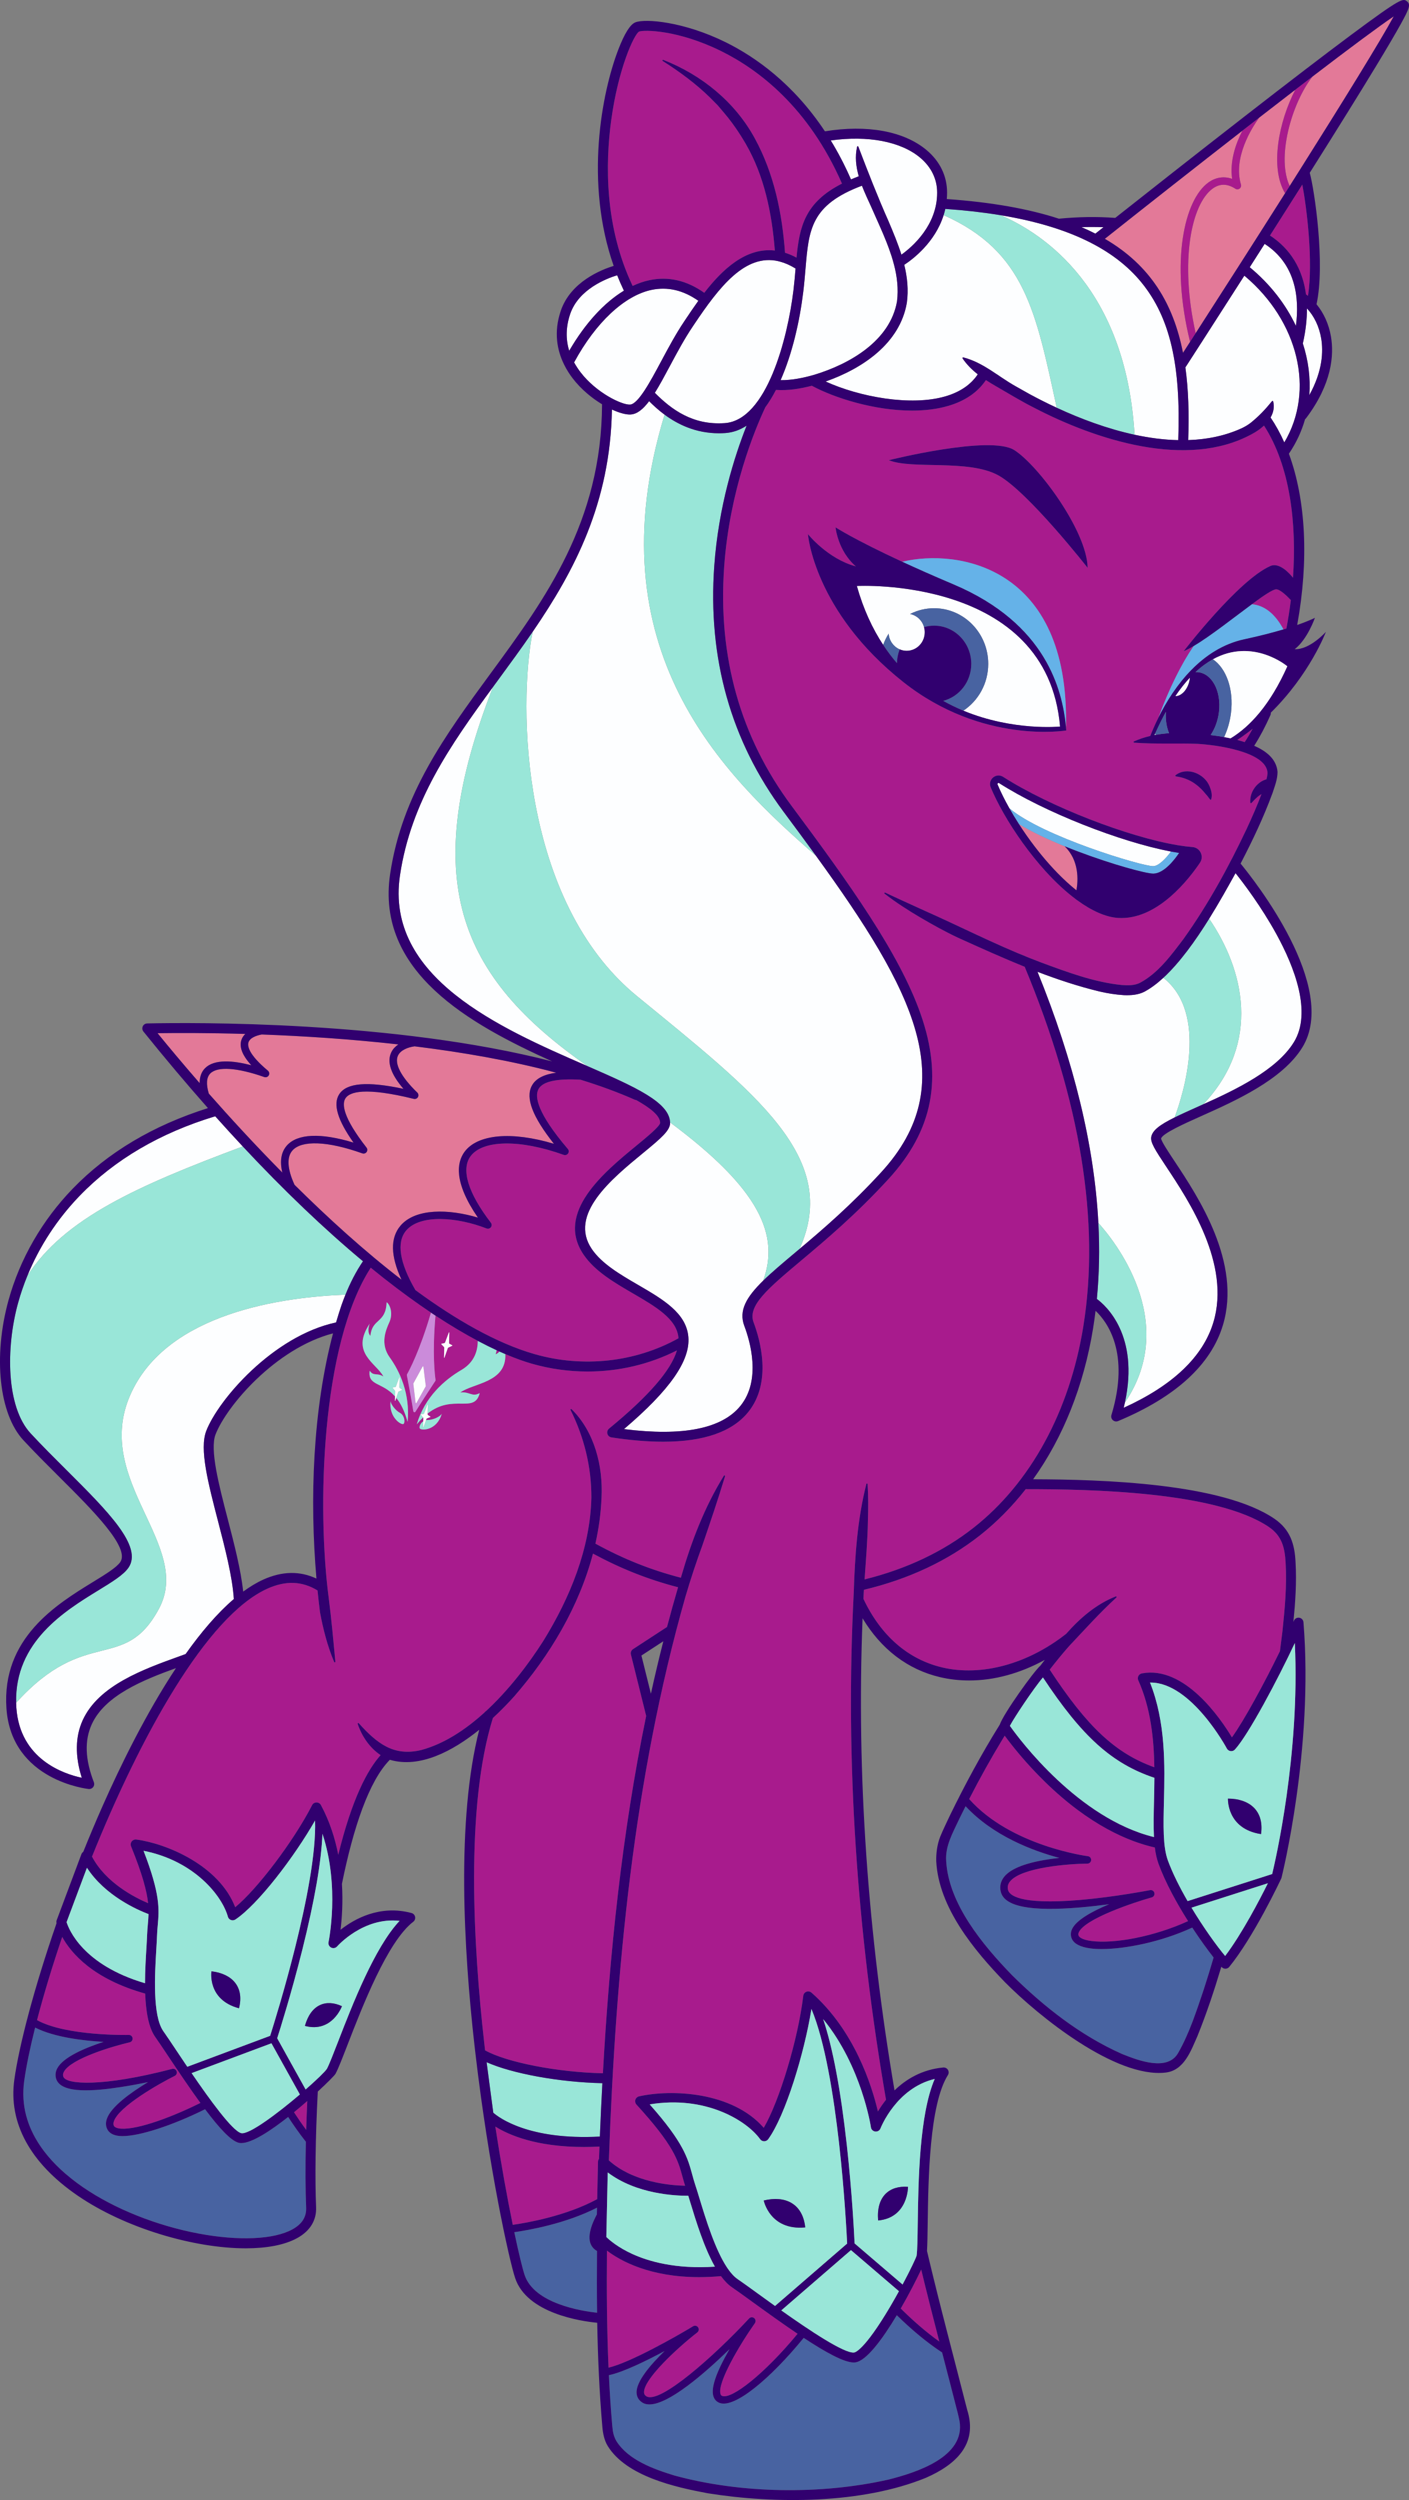<?xml version="1.0" encoding="UTF-8"?>
<svg xmlns="http://www.w3.org/2000/svg" xmlns:xlink="http://www.w3.org/1999/xlink" viewBox="0 0 2363.007 4192.029">
<rect x="0" y="0" width="2363.007" height="4192.029" fill="#808080" stroke="none"/>
<svg id="Opaline" xmlns="http://www.w3.org/2000/svg" viewBox="0 0 567.122 1006.087">
  <path d="M86.741,577.301c-2.33,6.058,1.354,20.264,4.918,34.002,2.606,10.047,5.289,20.391,6.223,29.209,2.688-1.972,5.398-3.623,8.121-4.849,7.558-3.403,14.727-3.523,21.368-.393-2.759-31.955-1.484-67.862,6.679-98.688-23.106,6.027-42.906,29.273-47.309,40.72Z" fill="none"/>
  <path d="M266.989,660.489l-8.817,5.751,3.818,15.366c1.552-7.064,3.217-14.103,4.999-21.117Z" fill="none"/>
  <path d="M521.381,36.092c-4.671,3.592-9.548,7.36-14.55,11.239-3.057,4.233-10.54,16.09-7.345,26.943.178.603-.039,1.253-.544,1.628-.505.374-1.189.396-1.716.051-3.192-2.089-6.247-2.123-9.078-.095-8.696,6.228-13.368,29.405-6.891,58.221,5.562-8.631,11.412-17.744,17.322-26.986.062-.128.136-.253.228-.369.007-.009.017-.016.024-.025,2.589-4.048,5.187-8.12,7.778-12.186.015-.03.023-.061.04-.09.048-.085.108-.159.166-.233,3.51-5.509,7.002-11.006,10.429-16.416-6.225-10.34-2.513-28.976,4.136-41.681Z" fill="#e37998"/>
  <path d="M518.503,52.618c-2.11,9.085-1.868,16.97.592,22.232,1.395-2.205,2.777-4.392,4.144-6.559.041-.075.086-.147.136-.216,17.396-27.572,32.221-51.576,37.604-61.496-6.182,4.169-18.066,13.033-32.65,24.184-4.127,5.179-7.869,13.424-9.827,21.855Z" fill="#e37998"/>
  <path d="M486.402,73.418c2.942-2.107,6.241-2.59,9.526-1.445-1.006-7.108,1.43-14.123,4.131-19.382-18.697,14.547-38.542,30.167-55.364,43.514,18.424,10.713,27.63,26.267,31.455,45.891.94-1.455,1.89-2.928,2.851-4.417-8.027-32.487-2.255-57.245,7.401-64.16Z" fill="#e37998"/>
  <path d="M523.015,76.118c-3.974,6.28-7.965,12.562-11.847,18.658,8.232,5.355,13.14,13.467,14.493,23.685.273.197.541.4.805.61,2.155-13.695-.484-35.443-2.284-44.797-.389.615-.772,1.222-1.166,1.844Z" fill="#a81b8d"/>
  <path d="M524.485,137.813c-.027.12-.065.235-.111.345,2.239,6.881,3.146,13.951,2.629,20.848,5.353-9.654,5.662-17.561,4.766-22.863-.798-4.723-2.825-8.926-5.728-12.04.033,4.28-.477,8.861-1.555,13.71Z" fill="#fdfeff"/>
  <path d="M521.604,131.159c1.511-11.587-.188-24.961-12.583-33.014-2.045,3.208-4.05,6.349-5.999,9.397,8.261,6.831,14.518,14.958,18.582,23.617Z" fill="#fdfeff"/>
  <path d="M500.853,110.935c-13.303,20.795-23.407,36.426-23.559,36.661-.052.081-.12.143-.181.214,1.245,9.009,1.516,18.796,1.138,29.297,7.611-.25,14.979-1.726,21.757-4.87,1.164-.584,2.458-1.319,3.466-2.141,3.276-2.641,5.799-5.314,8.495-8.636.116-.189.448-.137.493.086.571,2.369.056,4.544-1.057,6.466,2.075,3.061,3.919,6.416,5.524,10.036,12.396-20.809,5.776-48.789-16.075-67.112Z" fill="#fdfeff"/>
  <path d="M486.681,369.733c13.862,20.246,21.221,49.698-2.352,74.66,13.045-5.864,29.564-13.757,36.466-25.002,7.327-11.936.222-30.209-7.028-43.438-6.088-11.107-13.289-20.578-16.467-24.569-2.875,5.199-6.495,11.73-10.619,18.348Z" fill="#fdfeff"/>
  <path d="M468.251,393.497c-2.499,2.302-5.039,4.22-7.594,5.58-2.547,1.33-5.501,1.514-8.301,1.406-3.366-.21-6.719-.753-9.919-1.506-8.447-2.047-16.705-4.781-24.835-7.889,14.678,36.139,22.867,69.962,24.491,101.068,5.712,6.293,33.011,39.276,10.676,72.297-.149.686-.295,1.37-.469,2.076,19.744-8.967,31.871-20.506,36.07-34.338,7.104-23.404-9.821-48.913-18.914-62.617-4.609-6.946-6.464-9.852-6.081-12.022.484-2.745,3.615-4.988,9.415-7.86,3.57-9.66,13.645-41.87-4.54-56.194Z" fill="#fdfeff"/>
  <path d="M503.851,174.696c-26.151,14.288-62.873,2.256-87.513-10.56-5.258-2.637-10.26-5.717-15.345-8.651-1.407-.81-2.804-1.648-4.167-2.535-3.31,4.923-8.414,8.421-15.22,10.401-4.52,1.315-9.449,1.877-14.492,1.877-15.083,0-31.162-5.03-40.346-10.001-4.715,1.214-9.472,2.014-14.44,1.673-1.327,2.571-2.769,4.941-4.326,7.054-.014.034-.02.069-.036.102-4.221,9.012-14.277,33.279-16.48,63.907-2.607,36.239,6.501,68.63,27.072,96.272,23.374,31.408,43.42,59.396,52.005,83.849,9.055,25.789,4.952,46.873-12.911,66.354-13.125,14.313-25.315,24.556-35.111,32.785-13.555,11.388-21.737,18.261-19.207,24.966,2.583,6.845,7.54,24.063-2.191,36.085-6.418,7.928-17.89,11.91-34.218,11.91-6.234,0-13.175-.581-20.815-1.743-.781-.119-1.418-.687-1.628-1.447-.209-.762.049-1.575.66-2.076,15.945-13.088,24.958-23.459,27.335-31.49-11.072,5.619-23.443,8.507-35.95,8.507-7.546,0-15.137-1.047-22.525-3.17-2.66-.764-6.204-1.968-10.608-3.846.515,11.527-12.861,11.629-18.139,15.469,3.83-.471,4.683,1.955,7.832.239-2.157,8.485-10.596.066-20.985,8.218l-.007.234c-.005.168.07.323.193.405l.922.608c.068.045.057.164-.018.193l-1.324.51c-.108.042-.196.138-.24.262l-.16.456c.205-.042.417-.068.64-.064,2.054.045,4.96-1.257,5.711-2.513-1.973,6.87-8.327,6.841-8.837,5.913-.35-.637.224-2.084,1.383-2.869l.033-1.236c.003-.119-.035-.233-.104-.319-.84.806-1.689,1.715-2.548,2.769,3.225-10.967,11.097-17.847,17.955-21.871,5.496-3.224,6.566-8.02,6.622-11.725-5.017-2.661-10.699-5.991-17.038-10.161-1.36,15.448-.221,24.234.024,25.841.026.171-.014.351-.108.494-.903,1.366-5.57,8.437-7.955,12.308-.261.424-.81.285-.891-.223-.729-4.587-2.284-12.814-2.577-14.36-.031-.161-.002-.335.08-.478.782-1.374,5.109-9.368,9.618-24.787-5.846-3.917-12.221-8.525-19.128-13.965-1.697-1.337-3.404-2.714-5.114-4.109-20.117,31.129-21.622,97.142-16.919,132.939,1.104,8.525,1.845,16.956,2.678,25.607.038.266-.39.388-.485.121-2.715-6.441-4.443-13.225-5.708-20.057-.361-2.862-.685-5.776-.98-8.722-6.221-3.799-12.829-4.044-20.17-.737-24.539,11.053-51.198,59.621-70.614,107.841,5.512,10.508,17.215,16.476,22.584,18.749-.511-4.848-2.228-11.472-6.855-22.89-.268-.66-.164-1.413.273-1.977.437-.563,1.141-.854,1.847-.757,12.358,1.661,33.322,10.481,39.793,27.254,8.93-7.364,23.451-26.483,30.955-41.088.339-.66,1.017-1.079,1.759-1.086h.02c.735,0,1.412.403,1.761,1.052,3.525,6.545,5.698,13.414,6.984,20.014,5.56-22.619,11.778-34.225,17.048-40.112-4.43-2.925-7.64-7.744-9.226-12.581-.096-.25.262-.453.43-.255,7.185,7.964,13.961,13.505,25.119,10.795,9.101-2.434,17.729-8.072,25.468-15.097.166-.231.375-.422.615-.562,9.245-8.531,17.189-19,23.099-28.278,10.707-17.341,18.851-37.102,19.333-57.673.029-12.289-2.901-24.24-8.395-35.273-.14-.234.223-.499.405-.293,9.257,9.097,12.717,22.912,12.071,35.649-.261,6.247-1.115,12.411-2.468,18.458,11.338,6.214,22.337,10.601,34.405,13.721.045-.15.087-.301.133-.451,4.103-14.162,9.393-28.018,17.188-40.607.071-.119.226-.158.345-.086.103.062.145.186.109.295-2.817,9.34-5.965,18.569-9.113,27.798-2.4,6.524-4.883,14.03-6.852,20.766-20.928,73.623-28.071,150.441-30.802,226.771,9.793,8.815,24.716,10.079,30.699,10.203-.386-1.236-.722-2.417-1.03-3.547-1.843-6.755-3.435-12.589-18.552-29.124-.481-.526-.646-1.269-.432-1.948.213-.681.772-1.195,1.468-1.353,13.063-2.947,37.503-1.896,50.197,12.652,6.26-10.671,13.802-35.521,15.906-53.121.088-.737.578-1.365,1.271-1.631.694-.267,1.477-.124,2.035.366,17.301,15.209,24.281,37.369,26.734,47.812.86-1.438,1.952-3.057,3.271-4.715-11.636-67.301-16.51-135.814-12.992-204.049.469-14.712,1.439-29.387,5.075-43.751.033-.135.17-.218.305-.185.112.028.188.126.192.236.307,4.94.274,9.833.126,14.712-.119,7.688-.804,15.8-1.345,23.638,16.927-4.189,31.731-11.213,44.018-20.913,22.869-18.056,38.503-46.763,44.02-80.833,6.819-42.108-1.12-90.822-23.585-144.799-9.022-3.634-17.899-7.652-26.712-11.633-5.221-2.451-10.273-5.254-15.254-8.173-4.968-2.938-9.856-6.053-14.432-9.613-.11-.085-.129-.243-.044-.353.074-.095.204-.121.309-.072,5.207,2.467,10.44,4.804,15.65,7.189,14.189,6.297,28.206,13.475,42.671,19.207.049.018.097.035.145.056,1.402.554,2.803,1.113,4.214,1.637,10.542,3.89,21.327,7.963,32.534,9.102,2.483.182,5.166.239,7.413-.943,7.22-3.882,12.402-10.957,17.354-17.499,9.92-13.85,18.216-29.017,25.511-44.441,2.145-4.607,4.19-9.273,5.961-13.985-.722.45-1.414.95-2.036,1.556-.688.59-1.296,1.302-2.019,2.054-.151.169-.454.059-.463-.166-.318-3.855,2.232-7.818,5.87-9.175.203-.085.423-.156.649-.217.207-.809.363-1.622.423-2.442-.236-8.798-21.172-11.404-28.122-11.804-8.56-.332-16.972.175-25.569-.484-.26.005-.325-.404-.089-.492,2.135-.959,4.336-1.675,6.579-2.203.909-2.308,2-4.806,3.286-7.393,4.405-11.945,9.233-21.533,14.158-28.779-1.478.878-2.835,1.598-4.007,2.087,0,0,21.997-28.624,34.907-34.305,3.681-1.62,7.87,3.171,9.102,4.725,1.523-21.753-1.091-44.889-11.665-61.248-1.494,1.397-3.237,2.564-4.915,3.442ZM177.698,540.757l1.109-.227c.159-.032.298-.161.363-.334l1.483-3.955c.045-.121.198-.101.195.025l-.109,4.123c-.005.184.08.346.221.421l1.052.562c.078.041.065.173-.02.213l-1.508.708c-.123.058-.223.173-.273.314l-1.305,3.727c-.043.122-.197.099-.194-.029l.097-3.902c.003-.135-.042-.261-.125-.347l-1.051-1.098c-.06-.062-.021-.184.063-.201ZM162.399,573.045c-.76.557-5.919-2.484-5.198-9.147.173,1.38,2.048,3.766,3.747,4.666,1.925,1.02,2.198,3.934,1.451,4.481ZM164.057,572.201c-1.233-4.502-2.845-7.524-4.559-9.653l-.381,1.129c-.038.112-.172.082-.168-.038l.049-1.68c-5.188-5.875-11.058-4.186-10.19-10.34,1.615,2.365,2.932.687,5.522,2.332-2.927-5.46-13.375-9.5-5.527-21.273-1.303,3.74.297,4.895.297,4.895.645-7.114,6.233-4.938,6.51-13.502,1.213.728,2.811,4.312,1.054,8.168-1.357,2.979-3.716,8.577.192,14,4.043,5.611,8.297,14.675,7.203,25.963ZM408.214,181.112c9.683,6.115,29.303,32.616,29.558,47.395,0,0-23.952-30.577-35.928-37.202-11.926-6.597-34.909-2.293-44.082-6.115,0,0,40.77-10.192,50.453-4.077ZM363.628,274.509c-36.067-28.53-38.432-59.56-38.432-59.56,0,0,7.915,9.946,19.3,12.984-7.306-6.282-8.181-15.71-8.181-15.71,0,0,7.323,4.809,26.837,13.848,22.199-5.363,67.389,1.698,65.898,66.511l-0-.001c.046.472.087.933.124,1.38,0,0-33.736,5.71-65.545-19.452ZM473.173,311.956c4.581-3.556,11.644-.603,13.68,4.479.688,1.665,1.18,3.428.656,5.251-.045.134-.19.207-.324.162-.528-.519-1.021-1.399-1.62-1.988-3.271-4.094-6.938-6.695-12.271-7.419-.233-.026-.319-.355-.121-.485ZM474.026,340.134c.05.006.1.015.15.026,2.067.34,4.01.584,5.801.723,1.438.111,2.675.957,3.305,2.262.636,1.315.527,2.822-.288,4.03-4.596,6.806-16.685,22.266-31.604,22.266-.457,0-.916-.015-1.378-.044-4.906-.315-10.539-2.797-16.501-7.161-.139-.072-.262-.164-.369-.271-4.038-3.002-8.222-6.853-12.434-11.505-6.288-6.945-12.281-15.313-16.87-23.398-.042-.065-.081-.131-.112-.2-1.937-3.429-3.626-6.805-4.968-9.996-.588-1.399-.205-2.995.954-3.971,1.171-.985,2.762-1.09,4.053-.264h.001c18.813,12.031,50.297,24.188,70.26,27.503Z" fill="#a81b8d"/>
  <path d="M201.03,543.882c-.373-.168-.752-.342-1.136-.519-.084.504-.206,1.039-.393,1.626,0,0,.783-.216,1.529-1.107Z" fill="#a81b8d"/>
  <path d="M516.584,253.293c.409-.122.808-.243,1.195-.363.702-3.691,1.305-7.519,1.785-11.434-1.107-1.194-4.188-4.342-5.89-4.342-1.366,0-5.106,2.539-9.818,6.017,4.96.397,9.361,3.776,12.727,10.121Z" fill="#a81b8d"/>
  <path d="M497.994,297.781c.582.154,1.164.311,1.744.483.407.126.825.261,1.248.401,1.095-1.661,2.169-3.462,3.219-5.393-1.516,1.207-3.093,2.39-4.742,3.532-.493.341-.981.663-1.468.977Z" fill="#a81b8d"/>
  <path d="M280.985,936.591c.451.653.314,1.546-.312,2.034-8.461,6.604-21.767,19.021-21.451,24.224.041.672.327,1.12.958,1.5,5.428,3.254,27.435-16.351,41.329-31.321.538-.579,1.431-.642,2.044-.145.613.497.736,1.385.281,2.03-6.085,8.622-15.218,23.991-13.822,28.525.126.408.322.629.678.763,3.879,1.447,17.161-9.027,30.338-25.017-5.71-3.846-11.994-8.348-18.449-13.028-3.28-2.379-6.113-4.433-7.919-5.657-1.592-1.08-3.076-2.635-4.463-4.516-3.068.273-5.987.406-8.739.407-19.874.001-31.645-6.501-37.153-10.67-.145,15.706-.052,31.421.627,47.101,8.657-2.024,27.05-12.425,34.042-16.663.679-.411,1.562-.222,2.012.432Z" fill="#a81b8d"/>
  <path d="M362.548,929.013c4.695,4.648,9.987,9.351,15.519,13.289-2.489-9.638-4.944-19.297-7.282-28.966-1.876,3.973-4.844,9.794-8.238,15.677Z" fill="#a81b8d"/>
  <path d="M51.834,818.922c.789-.033,1.429.548,1.526,1.312.097.765-.401,1.478-1.152,1.65-6.395,1.473-23.624,6.479-26.506,11.876-.384.719-.446,1.359-.196,2.017,1.179,3.105,15.55,4.168,43.802-3.188.744-.195,1.514.206,1.783.926.27.72-.049,1.526-.737,1.868-6.162,3.063-22.581,12.331-24.533,18.345-.307.945-.121,1.479.045,1.797.24.458.836.785,1.773.973,5.708,1.13,19.484-3.498,33.031-10.206-4.067-5.58-8.509-12.154-13.062-18.987-2.095-3.144-3.904-5.857-5.083-7.512-2.79-3.914-3.819-10.504-4.076-17.511-21.029-5.866-29.834-16.315-33.405-22.794-4.067,11.984-7.504,23.368-10.141,33.479,11.831,6.505,36.675,5.962,36.932,5.955Z" fill="#a81b8d"/>
  <path d="M123.239,857.133c.112-3.743.259-7.625.446-11.626-1.698,1.488-3.503,3.021-5.351,4.53,1.523,2.345,3.166,4.745,4.905,7.096Z" fill="#a81b8d"/>
  <path d="M394.488,617.83c-13.037,10.293-28.769,17.671-46.767,21.957-.027.456-.058.917-.084,1.37-.039.761-.07,1.521-.107,2.282,6.995,14.814,17.967,24.359,31.737,27.6,15.754,3.71,34.392-1.352,49.874-13.539,5.537-6.304,12.091-11.95,19.957-15.045.25-.105.464.258.259.428-6.871,6.302-12.819,12.978-19.153,19.682-2.669,3.036-5.224,6.164-7.695,9.359,15.067,22.993,26.463,33.689,42.114,39.284-.177-11.413-1.424-23.757-6.463-34.998-.251-.56-.23-1.203.054-1.747.284-.543.803-.925,1.405-1.037,17.155-3.195,31.638,18.115,36.229,25.751,4.865-6.706,13.195-22.092,19.331-34.692.358-2.705.703-5.411,1.023-8.12.959-9.107,1.785-18.273,1.265-27.387-.323-6.049-1.42-10.895-6.836-14.534-21.137-14.19-71.488-15.156-97.785-15.157-5.462,6.986-11.603,13.213-18.358,18.545Z" fill="#a81b8d"/>
  <path d="M437.867,746.986c.784.097,1.358.786,1.312,1.575s-.696,1.407-1.486,1.413c-7.144.052-26.677,1.453-31.212,7.233-.812,1.035-1.05,2.107-.749,3.374.453,1.913,4.175,6.131,28.927,4.023,14.119-1.204,28.085-3.929,28.225-3.956.797-.157,1.562.342,1.748,1.124.187.784-.278,1.574-1.054,1.792-7.298,2.046-26.796,8.553-29.344,14.014-.326.698-.212,1.132-.076,1.433.16.355,1.005,1.56,5.116,2.104,9.165,1.221,25.33-1.767,38.928-8.002-4.566-7.215-9.113-15.475-11.897-23.069-.712-1.943-1.181-4.141-1.482-6.557-10.491-2.355-26.255-8.89-44.162-26.362-7.943-7.75-13.575-14.962-16.266-18.63-.296.48-.597.957-.892,1.438-4.754,7.857-9.231,15.886-13.417,24.06,16.845,18.946,47.465,22.953,47.779,22.992Z" fill="#a81b8d"/>
  <path d="M363.966,106.572c1.214,4.967,1.763,10.065,1.037,15.295-2.792,16.374-17.887,26.466-32.685,31.663,13.616,6.207,34.265,10.026,48.17,5.981,5.905-1.718,10.284-4.705,13.068-8.876-2.295-1.795-4.396-3.862-6.129-6.407-.137-.191.061-.48.291-.406,8.03,2.052,13.956,7.616,20.981,11.566,1.098.631,4.488,2.518,5.654,3.184,3.448,1.868,7.133,3.731,10.984,5.52-8.387-38.481-12.705-62.892-45.522-77.518-3.454,11.011-12.424,17.759-15.848,19.999Z" fill="#fdfeff"/>
  <path d="M456.657,174.947c5.872,1.269,11.782,2.051,17.589,2.178,1.11-30.284-3.325-49.303-14.726-63.348-11.163-13.75-29.842-22.715-56.759-27.172,17.222,7.412,50.442,29.287,53.896,88.341Z" fill="#fdfeff"/>
  <path d="M443.398,784.354c-1.675,0-3.193-.088-4.519-.264-4.037-.536-6.546-1.829-7.456-3.845-.562-1.243-.529-2.604.092-3.936,1.708-3.659,8.232-7.198,14.905-9.987-3.623.48-7.548.934-11.486,1.27-20.198,1.724-30.704-.342-32.122-6.318-.506-2.135-.054-4.183,1.31-5.919,2.729-3.478,9.26-5.94,19.41-7.321.979-.133,1.942-.249,2.878-.351-10.621-2.82-26.601-8.807-37.758-20.804-.911,1.816-1.829,3.628-2.711,5.458-2.442,5.245-5.55,10.617-5.107,16.599.966,17.296,14.81,33.862,26.474,45.91,12.927,12.797,27.655,24.346,44.326,31.75,6.529,2.612,18.537,7.254,22.724-.685,4.447-7.866,7.266-16.723,10.176-25.326,1.38-4.249,2.682-8.528,3.951-12.819-2.386-3.024-5.447-7.228-8.605-12.045-12.569,5.812-27.016,8.635-36.482,8.635Z" fill="#4863a1"/>
  <path d="M401.911,315.081c-.092,0-.181.036-.267.108-.113.096-.227.262-.121.513,1.285,3.057,2.901,6.291,4.753,9.578,13.485,11.372,53.236,23.285,57.864,23.285.025,0,.049-0.0.071-.001,2.167-.065,5.107-3.141,7.112-5.874-20.407-3.886-50.781-15.77-69.175-27.532-.081-.051-.16-.077-.238-.077Z" fill="#fdfeff"/>
  <path d="M444.154,91.432c-2.944-.113-5.864-.122-8.86-.018,1.94.831,3.807,1.699,5.589,2.611.591-.469,1.709-1.355,3.271-2.592Z" fill="#fdfeff"/>
  <path d="M422.93,348.446c3.516,3.882,6.984,7.172,10.334,9.849.686-3.836,1.231-11.995-4.772-17.745-6.732-2.741-13.243-5.792-18.379-8.917,3.81,5.911,8.23,11.747,12.816,16.813Z" fill="#e37998"/>
  <path d="M344.125,950.716c-.151.014-.308.021-.471.021-3.875,0-11.18-3.996-20.162-9.911-13.413,16.432-27.806,28.451-33.856,26.183-1.23-.461-2.091-1.391-2.491-2.688-1.026-3.333,1.05-9.451,6.347-18.702.048-.084.097-.169.145-.253-10.029,9.759-24.398,22.244-32.251,22.244-1.04,0-1.964-.219-2.75-.691-1.474-.886-2.306-2.23-2.407-3.889-.273-4.51,5.469-11.273,11.261-16.896-7.575,4.063-16.705,8.505-22.413,9.711.327,6.769.76,13.531,1.343,20.281 0,0,.2,1.787.2,1.787.025.317.082.561.134.809.223,1.247.694,2.528,1.33,3.634,4.829,7.667,14.917,11.26,23.379,13.872,26.9,7.328,58.869,7.757,86.055,1.658,11.146-2.793,31.224-9.114,28.679-23.665-.156-.903-.57-2.531-.79-3.484-2.034-7.987-4.118-15.999-6.197-24.025-6.549-4.277-12.792-9.662-18.243-15.001-5.746,9.593-12.346,18.58-16.84,19.006Z" fill="#4863a1"/>
  <path d="M345.652,70.944c-1.117-3.881-1.597-7.871-.667-11.912.053-.235.429-.262.5-.019,3.893,10.215,7.761,20.147,12.196,30.127,1.834,4.333,3.705,8.783,5.14,13.347,4.474-3.221,14.381-11.836,14.381-24.949,0-5.471-2.378-10.351-6.877-14.112-7.765-6.492-21.048-9.005-35.941-6.897,2.896,4.731,5.632,9.943,8.139,15.672.997-.426,2.034-.846,3.128-1.257Z" fill="#fdfeff"/>
  <path d="M361.049,121.263c.625-5.021.029-9.976-1.231-14.844-.074-.178-.131-.359-.152-.543-2.101-7.802-5.858-15.377-9.01-22.628-1.249-2.743-2.604-5.591-3.727-8.515-20.548,7.744-21.374,17.544-22.713,33.459-.245,2.908-.498,5.915-.889,9.153-1.451,12.009-4.456,25.065-9.135,35.647,4.465.058,9.102-.908,13.399-2.123,14.379-4.33,30.687-13.66,33.458-29.606Z" fill="#fdfeff"/>
  <path d="M269.7,451.677c.003.084.013.167.013.252,0,3.017-3.548,6.067-10.93,12.133-12.688,10.425-30.063,24.704-20.552,38.63,4.051,5.933,11.464,10.242,18.633,14.41,9.99,5.808,19.426,11.294,20.207,20.989.768,9.53-7.486,21.348-25.915,37.019,23.664,2.994,39.425-.144,46.878-9.351,8.429-10.412,3.898-25.956,1.559-32.155-2.341-6.204.83-11.619,7.577-18.214,6.604-18.279-1.097-36.678-37.469-63.712Z" fill="#fdfeff"/>
  <path d="M256.341,400.823c48.14,39.405,82.035,65.123,65.465,101.794,9.375-7.887,20.755-17.637,32.898-30.88,32.628-35.583,13.192-72.899-26.286-127.36-36.929-32.274-89.772-82.586-60.93-177.502-2.543-1.877-4.609-3.811-6.214-5.421-2.403,3.183-4.798,5.186-7.419,5.355-.125.008-.254.012-.388.012-1.764 0-4.31-.707-7.164-2.015-.659,37.568-15.018,64.834-31.893,89.442-5.941,29.621-4.782,108.338,41.931,146.575Z" fill="#fdfeff"/>
  <path d="M236.486,429.054c-51.944-36.241-68.247-75.029-38.071-152.567-17.173,23.453-32.984,46.016-37.421,75.78-6.137,41.17,40.532,61.534,74.608,76.402.297.13.589.257.883.386Z" fill="#fdfeff"/>
  <path d="M261.388,112.751c7.633-1.618,15.053.096,22.087,5.085,7.275-9.416,16.751-18.348,28.409-17.013-1.187-14.958-4.215-30.034-11.789-43.064-2.46-4.201-5.269-8.345-8.415-12.066-.665-.751-2.208-2.652-2.866-3.378-.68-.697-2.432-2.438-3.129-3.15-5.657-5.529-12.104-10.276-18.948-14.626-.12-.072-.159-.231-.083-.35.066-.103.194-.142.304-.099,15.383,5.997,28.89,16.934,36.843,31.586,7.735,14.122,11.035,30.144,12.161,46.029,1.511.473,3.057,1.129,4.635,1.973,1.19-12.518,3.415-22.251,18.298-29.794-13.477-30.848-33.834-46.009-48.585-53.296-17.458-8.624-31.178-8.649-33.108-7.875-2.026,1.214-8.365,14.88-11.204,35.747-2.35,17.273-2.712,42.731,8.638,66.607,2.24-1.055,4.496-1.839,6.751-2.318Z" fill="#a81b8d"/>
  <path d="M313.847,105.253c-.188-.021-.366-.07-.536-.14-13.353-3.069-23.718,10.209-33.946,25.488l-.708,1.057c-3.252,4.848-6.187,10.334-9.025,15.641-2.148,4.015-4.126,7.713-6.052,10.786,6.681,6.726,15.266,13.096,28.115,12.198,16.883-1.179,25.331-34.132,27.661-53.417.373-3.09.62-5.992.856-8.8-2.199-1.354-4.318-2.278-6.366-2.812Z" fill="#fdfeff"/>
  <path d="M266.106,145.411c2.884-5.393,5.867-10.968,9.23-15.982l.706-1.054c1.516-2.264,3.197-4.773,5.039-7.329-6.071-4.272-12.408-5.75-18.863-4.382-10.921,2.318-22.507,13.202-31.138,29.175.734,1.347,1.598,2.677,2.602,3.986,6.371,8.306,16.653,13.183,19.915,12.993,3.311-.214,8.197-9.348,12.508-17.407Z" fill="#fdfeff"/>
  <path d="M195.84,494.374c-11.842-4.617-26.766-5.81-32.377.847-3.964,4.702-2.653,12.984,3.755,23.973,16.314,11.965,32.711,21.367,47.888,25.729,19.572,5.623,40.65,3.292,57.985-6.357-.003-.051-.003-.103-.007-.154-.613-7.61-9.17-12.586-18.23-17.853-7.554-4.392-15.364-8.932-19.926-15.612-11.575-16.949,8.219-33.213,21.316-43.976,4.126-3.391,9.261-7.61,9.471-9.071-.001-2.839-3.786-5.921-9.586-9.174-.207-.02-.415-.064-.615-.152-6.795-3.011-14.138-5.687-21.855-8.068-9.8-.545-15.368.737-16.985,3.908-1.46,2.863-.584,9.345,11.878,23.964.441.518.479,1.267.092,1.827-.386.559-1.1.788-1.741.558-17.581-6.327-32.662-6.095-37.532.574-3.874,5.307-.96,14.799,8.205,26.727.41.534.415,1.276.01,1.814-.404.538-1.117.742-1.745.497Z" fill="#a81b8d"/>
  <path d="M253.947,665.824c-.206-.826.135-1.692.849-2.157l13.68-8.922c1.411-5.345,2.895-10.673,4.452-15.985-12.009-3.116-22.989-7.459-34.251-13.542-5.6,21.312-17.381,41.03-31.783,57.538-2.428,2.701-5.307,5.676-8.509,8.625-11.065,35.544-7.978,90.994-3.42,131.339.091.806.185,1.604.278,2.406,8.67,4.839,29.239,8.84,47.429,9.225,2.703-48.262,7.676-96.524,17.419-143.804l-6.143-24.722Z" fill="#a81b8d"/>
  <path d="M251.122,116.976c-.981-2.052-1.891-4.12-2.716-6.204-4.246,1.294-15.521,5.6-18.91,15.606-1.726,5.097-1.85,10.044-.394,14.793,6.393-11.019,14.028-19.353,22.019-24.195Z" fill="#fdfeff"/>
  <path d="M198.546,850.225c2.301,2.017,14.369,11.114,42.897,9.597.295-7.159.631-14.321,1.014-21.485-17.387-.378-36.374-3.872-46.602-8.449l2.691,20.337Z" fill="#99e6d8"/>
  <path d="M199.37,855.788c2.373,15.518,4.881,29.149,7.016,39.557,5.384-.768,21.475-3.518,33.991-10.353l.321-15.07c.009-.421.156-.814.397-1.139.06-1.647.122-3.293.187-4.94-2.164.11-4.239.163-6.225.163-19.226,0-30.283-4.824-35.686-8.217Z" fill="#a81b8d"/>
  <path d="M240.303,905.868c-.624-.352-1.176-.802-1.649-1.35-2.281-2.645-1.737-7.149,1.593-13.391l.057-2.702c-12.654,6.485-27.768,9.089-33.304,9.87,1.842,8.742,3.346,14.806,4.146,17.205,3.85,11.551,22.89,14.537,29.182,15.215-.107-8.281-.101-16.565-.025-24.847Z" fill="#4863a1"/>
  <path d="M167.96,439.685c.486.472.595,1.21.267,1.803-.328.592-1.011.891-1.67.73-19.722-4.85-25.842-2.806-27.505-.238-1.452,2.243-1.161,7.505,8.47,19.837.411.526.425,1.26.034,1.801-.39.541-1.091.76-1.72.535-13.909-4.96-24.428-5.388-28.142-1.146-2.355,2.69-2.048,7.438.851,13.792,13.497,13.381,28.18,26.73,43.059,38.176-4.41-9.509-4.565-16.788-.434-21.688,6.017-7.135,19.55-6.788,31.195-3.281-9.827-14.289-8.494-22.225-5.417-26.439,5.245-7.187,19.088-8.351,36.01-3.268-8.615-10.888-11.463-18.334-8.957-23.25,1.662-3.259,5.428-4.758,9.898-5.351-18.085-4.842-37.739-8.243-57.027-10.622-2.764.377-5.62,1.54-6.661,3.679-1.579,3.245,1.173,8.547,7.749,14.93Z" fill="#e37998"/>
  <path d="M113.632,471.876c-1.076-4.597-.484-8.233,1.804-10.845,4.221-4.82,13.67-5.218,26.853-1.21-6.449-9.103-8.33-15.493-5.756-19.47,2.963-4.578,11.232-5.29,25.865-2.168-5.122-5.928-6.765-10.874-4.885-14.739.632-1.299,1.633-2.328,2.828-3.136-19.643-2.205-38.667-3.389-54.99-3.999-2.559.479-4.683,1.472-5.282,3.004-.557,1.424-.287,4.818,7.767,11.561.556.465.699,1.261.341,1.892-.358.63-1.114.914-1.8.675-10.943-3.831-18.865-4.353-21.736-1.435-1.532,1.558-1.731,4.276-.6,8.088,8.58,9.734,18.633,20.687,29.591,31.784Z" fill="#e37998"/>
  <path d="M74.704,665.643c6.146-8.664,12.684-16.392,19.414-22.147-.578-8.985-3.497-20.262-6.331-31.189-4.062-15.661-7.57-29.186-4.78-36.441,4.806-12.495,26.884-38.234,52.258-43.68.7-2.403,1.444-4.772,2.233-7.102.485-1.364,1.005-2.721,1.55-4.07-24.657.97-72.097,7.038-86.673,40.498-15,34.433,25.387,60.3,11.591,85.912-14.005,25.999-29.317,6.692-57.466,37.827.017.665.04,1.335.088,2.018,1.449,20.692,18.965,26.594,26.331,28.166-2.772-8.782-2.645-16.575.385-23.206,6.383-13.97,24.383-20.454,38.846-25.664.865-.312,1.712-.618,2.554-.924Z" fill="#fdfeff"/>
  <path d="M97.714,461.36c-3.677-3.934-7.374-7.98-11.09-12.139-22.137,6.697-40.471,17.43-54.491,31.935-9.099,9.414-16.269,20.408-21.11,32.246,14.868-23.08,44.361-36.241,86.691-52.042Z" fill="#fdfeff"/>
  <path d="M123.113,861.896c-2.564-3.242-4.965-6.657-7.128-9.975-7.186,5.659-14.637,10.51-18.861,10.51-.401,0-.772-.043-1.112-.134-3.145-.84-7.89-6.043-13.473-13.477-13.113,6.5-26.256,10.811-33.233,10.812-.847,0-1.601-.063-2.254-.194-1.871-.373-3.164-1.223-3.845-2.523-.645-1.234-.726-2.618-.24-4.114,1.616-4.978,9.816-10.795,16.631-14.907-3.389.704-7.294,1.443-11.235,2.039-9.941,1.503-23.417,2.814-25.662-3.09-.557-1.465-.434-3.021.355-4.497,2.439-4.564,11.389-8.283,18.655-10.643-8.348-.475-19.951-1.865-27.573-5.758-2.064,8.21-3.562,15.493-4.401,21.464-2.807,19.985,11.315,34.302,23.656,42.793,12.622,8.684,29.642,15.491,46.697,18.679,16.147,3.017,30.212,2.372,37.624-1.726,3.866-2.138,5.668-5.002,5.511-8.759-.294-6.99-.348-16.086-.112-26.5Z" fill="#4863a1"/>
  <path d="M101.153,428.691c-3.747-4.106-5.018-7.559-3.879-10.471.321-.821.825-1.527,1.458-2.133-15.37-.455-27.819-.411-35.315-.301,4.304,5.279,10.069,12.198,16.939,20.098-.011-2.487.686-4.501,2.145-5.984,3.738-3.801,11.372-3.116,18.651-1.209Z" fill="#e37998"/>
  <path d="M442.093,492.156c.549,10.509.344,20.705-.607,30.579,3.62,2.661,17.149,14.668,11.283,41.718,22.335-33.022-4.964-66.004-10.676-72.297Z" fill="#99e6d8"/>
  <path d="M486.681,369.733c-5.457,8.758-11.79,17.646-18.43,23.764,18.185,14.324,8.11,46.534,4.54,56.194,2.502-1.239,5.494-2.594,8.997-4.16.829-.371,1.678-.75,2.542-1.139,23.573-24.962,16.214-54.414,2.352-74.66Z" fill="#99e6d8"/>
  <path d="M328.418,344.377c-4.148-5.722-8.516-11.632-13.069-17.751-21.16-28.433-30.531-61.724-27.853-98.947,1.724-23.963,8.153-44.112,13.01-56.379-2.617,1.702-5.455,2.758-8.532,2.973-.884.062-1.75.091-2.6.091-9.386,0-16.645-3.619-21.886-7.488-28.843,94.916,24,145.228,60.93,177.502Z" fill="#99e6d8"/>
  <path d="M236.486,429.054c19.143,8.355,32.933,14.498,33.214,22.622,36.372,27.034,44.073,45.434,37.469,63.712,3.428-3.351,7.776-7.007,12.8-11.227.604-.507,1.216-1.022,1.838-1.545,16.569-36.671-17.326-62.39-65.465-101.794-46.713-38.237-47.872-116.954-41.931-146.575-4.462,6.507-9.096,12.831-13.701,19.109-.767,1.046-1.531,2.088-2.294,3.13-30.176,77.538-13.873,116.326,38.071,152.567Z" fill="#99e6d8"/>
  <path d="M425.336,164.091c9.672,4.493,20.423,8.5,31.321,10.855-3.454-59.055-36.674-80.929-53.896-88.341-6.881-1.139-14.304-1.982-22.274-2.536-.19.859-.418,1.691-.673,2.504,32.816,14.626,37.135,39.038,45.522,77.518Z" fill="#99e6d8"/>
  <path d="M63.967,647.425c13.796-25.611-26.592-51.479-11.591-85.912,14.577-33.46,62.016-39.528,86.673-40.498,1.883-4.662,4.162-9.203,7.052-13.449-15.641-13.027-31.809-28.469-48.386-46.206-42.33,15.801-71.823,28.961-86.691,52.042-1.467,3.587-2.728,7.249-3.754,10.972-4.959,18.004-4.814,41.804,5.057,52.459,4.568,4.931,9.591,9.938,14.45,14.778,16.588,16.53,30.914,30.806,24.877,39.355-2.04,2.889-6.465,5.603-12.067,9.037-13.498,8.276-33.705,20.676-33.087,45.248,28.149-31.135,43.461-11.828,57.466-37.827Z" fill="#99e6d8"/>
  <path d="M429.049,292.581l0.0.001c1.492-64.813-43.699-71.874-65.898-66.511,5.768,2.672,12.59,5.709,20.618,9.107,37.406,15.83,43.838,42.585,45.28,57.403Z" fill="#65b2e8"/>
  <path d="M500.854,257.266c6.435-1.38,11.63-2.747,15.73-3.972-3.366-6.344-7.767-9.724-12.727-10.121-7.191,5.307-16.645,12.795-23.427,16.823-4.925,7.246-9.753,16.834-14.158,28.779,6.403-12.878,17.58-27.861,34.584-31.509Z" fill="#65b2e8"/>
  <path d="M163.776,553.498c.294,1.546,1.849,9.773,2.577,14.36.081.508.63.647.891.223,2.385-3.871,7.052-10.942,7.955-12.308.095-.143.134-.323.108-.494-.244-1.607-1.383-10.393-.024-25.841-.596-.392-1.203-.797-1.81-1.205-4.509,15.42-8.836,23.413-9.618,24.787-.081.143-.11.317-.08.478ZM166.389,556.716l3.679-6.719c.102-.186.335-.144.361.065l.953,7.698c.007.058-.004.118-.032.168l-3.719,6.674c-.1.18-.33.126-.355-.084l-.918-7.637c-.007-.057.004-.115.032-.165Z" fill="#cb8bda"/>
  <path d="M156.662,532.238c1.757-3.856.159-7.44-1.054-8.168-.276,8.563-5.864,6.387-6.51,13.502,0,0-1.599-1.155-.297-4.895-7.847,11.773,2.601,15.813,5.527,21.273-2.59-1.645-3.907.033-5.522-2.332-.868,6.155,5.002,4.465,10.19,10.34l.058-1.984c.004-.127-.035-.248-.107-.334l-.909-1.095c-.052-.062-.017-.174.056-.185l.966-.149c.138-.021.261-.134.318-.293l1.313-3.632c.04-.111.173-.084.169.035l-.118,3.87c-.005.173.068.33.19.409l.912.589c.067.043.056.166-.018.199l-1.315.579c-.108.047-.195.15-.239.279l-.776,2.301c1.714,2.129,3.326,5.152,4.559,9.653,1.094-11.288-3.16-20.353-7.203-25.963-3.908-5.423-1.549-11.021-.192-14Z" fill="#99e6d8"/>
  <path d="M160.947,568.563c-1.698-.9-3.574-3.285-3.747-4.666-.721,6.663,4.438,9.704,5.198,9.147.747-.547.474-3.462-1.451-4.481Z" fill="#99e6d8"/>
  <path d="M185.699,551.324c-6.858,4.024-14.73,10.904-17.955,21.871.859-1.055,1.708-1.964,2.548-2.769-.002-.003-.003-.006-.005-.009l-.921-1.099c-.052-.062-.018-.17.056-.178l.975-.106c.14-.015.262-.12.32-.272l1.312-3.475c.04-.106.174-.074.171.041l-.099,3.52c10.389-8.152,18.828.267,20.985-8.218-3.149,1.715-4.002-.711-7.832-.239,5.279-3.841,18.655-3.942,18.139-15.469-.761-.324-1.55-.672-2.362-1.038-.746.891-1.529,1.107-1.529,1.107.187-.588.309-1.123.393-1.626-2.328-1.075-4.851-2.32-7.574-3.764-.056,3.705-1.126,8.501-6.622,11.725Z" fill="#99e6d8"/>
  <path d="M170.301,574.299l.062-2.318c-1.158.785-1.733,2.232-1.383,2.869.51.928,6.865.957,8.837-5.913-.751,1.256-3.657,2.558-5.711,2.513-.223-.005-.435.022-.64.064l-.994,2.829c-.038.108-.173.073-.17-.043Z" fill="#99e6d8"/>
  <path d="M167.631,564.603l3.719-6.674c.028-.05.04-.11.032-.168l-.953-7.698c-.026-.209-.259-.251-.361-.065l-3.679,6.719c-.027.05-.038.108-.032.165l.918,7.637c.025.21.255.265.355.084Z" fill="#fdfeff"/>
  <path d="M178.686,542.057c.083.087.128.212.125.347l-.097,3.902c-.003.128.151.151.194.029l1.305-3.727c.049-.141.149-.256.273-.314l1.508-.708c.085-.04.097-.172.02-.213l-1.052-.562c-.141-.075-.226-.237-.221-.421l.109-4.123c.003-.126-.149-.146-.195-.025l-1.483,3.955c-.065.173-.204.301-.363.334l-1.109.227c-.085.017-.123.139-.063.201l1.051,1.098Z" fill="#fdfeff"/>
  <path d="M160.513,559.968l1.315-.579c.074-.033.086-.156.018-.199l-.912-.589c-.122-.079-.195-.236-.19-.409l.118-3.87c.004-.119-.129-.146-.169-.035l-1.313,3.632c-.058.159-.18.272-.318.293l-.966.149c-.074.011-.108.123-.056.185l.909,1.095c.072.086.11.207.107.334l-.058,1.984-.049,1.68c-.003.12.131.15.168.038l.381-1.129.776-2.301c.044-.13.131-.232.239-.279Z" fill="#fdfeff"/>
  <path d="M172.028,565.287l-1.312,3.475c-.058.152-.18.257-.32.272l-.975.106c-.074.008-.108.116-.056.178l.921,1.099c.002.003.003.006.005.009.069.086.107.2.104.319l-.033,1.236-.062,2.318c-.003.116.132.151.17.043l.994-2.829.16-.456c.044-.124.131-.22.24-.262l1.324-.51c.075-.029.086-.148.018-.193l-.922-.608c-.124-.081-.198-.237-.193-.405l.007-.234.099-3.52c.003-.115-.131-.147-.171-.041Z" fill="#fdfeff"/>
  <path d="M488.148,75.857c2.831-2.027,5.886-1.994,9.078.095.526.344,1.211.323,1.716-.051.505-.375.722-1.025.544-1.628-3.195-10.852,4.288-22.71,7.345-26.943-2.235,1.734-4.495,3.489-6.772,5.261-2.701,5.258-5.137,12.273-4.131,19.382-3.285-1.145-6.584-.662-9.526,1.445-9.656,6.915-15.428,31.672-7.401,64.16.747-1.158,1.498-2.324,2.256-3.5-6.477-28.816-1.805-51.993,6.891-58.221Z" fill="#a81b8d"/>
  <path d="M518.503,52.618c1.958-8.431,5.7-16.676,9.827-21.855-2.256,1.725-4.575,3.503-6.949,5.329-6.649,12.704-10.361,31.341-4.136,41.681.619-.977,1.236-1.952,1.85-2.923-2.46-5.261-2.702-13.147-.592-22.232Z" fill="#a81b8d"/>
  <path d="M566.248.495c-1.535-1.151-2.111-1.577-22.799,13.827-10.357,7.713-24.601,18.612-42.334,32.393-20.531,15.956-41.082,32.159-52.227,40.97-7.434-.545-14.663-.439-22.681.324-12.217-3.971-27.098-6.637-45.124-7.908.071-.838.119-1.689.119-2.565,0-6.694-2.874-12.635-8.312-17.181-9.075-7.588-23.914-10.287-40.855-7.502-12.792-19.277-28.106-29.999-39.954-35.852-16.795-8.296-32.367-9.602-36.365-8.002-2.074.83-4.384,4.53-6.866,10.998-6.667,17.375-13.608,53.451-1.845,87.007-5.061,1.548-17.345,6.419-21.298,18.09-2.929,8.647-1.432,15.939,1.288,21.505.03.068.06.136.097.201,1.029,2.067,2.219,3.9,3.415,5.459,3.373,4.397,7.694,7.936,11.818,10.43-.187,47.396-22.879,78.359-44.843,108.301-18.342,25.005-35.666,48.623-40.446,80.686-5.878,39.435,31.926,60.459,65.188,75.46-63.673-16.4-144.79-15.675-162.988-15.275-.762.017-1.448.465-1.77,1.156s-.222,1.504.256,2.098c8.746,10.855,17.408,21.126,25.974,30.822-22.008,6.93-40.319,17.826-54.442,32.438-12.32,12.747-21.257,28.285-25.844,44.936-6.224,22.595-3.765,45.721,5.979,56.239,4.622,4.989,9.675,10.024,14.561,14.894,13.37,13.322,28.523,28.423,24.434,34.215-1.565,2.216-5.886,4.865-10.89,7.934-14.688,9.005-36.883,22.614-34.898,50.956,2.039,29.116,32.825,32.368,33.136,32.397.063.006.126.009.189.009.622,0,1.213-.29,1.593-.792.418-.552.521-1.28.272-1.927-3.544-9.199-3.821-16.835-.846-23.345,5.321-11.643,20.662-17.792,33.886-22.596-12.236,18.477-22.636,39.922-29.45,55.305-2.752,6.213-5.375,12.449-7.867,18.64-.331.227-.596.549-.743.942l-9.94,26.544c-.132.352-.162.733-.086,1.102.005.023.014.065.026.117-9.051,26.12-15.058,49.146-16.991,62.906-2.447,17.422,6.319,33.551,25.35,46.645,19.17,13.189,46.964,21.295,67.787,21.295,8.379,0,15.632-1.313,20.737-4.136,5.175-2.861,7.793-7.159,7.571-12.428-.463-11.025-.298-27.666.692-46.523,4.016-3.706,6.82-6.58,7.118-7.131,1.106-2.041,2.688-6.123,4.878-11.772,6.013-15.513,16.078-41.477,26.425-49.427.604-.464.892-1.23.743-1.978-.149-.747-.709-1.344-1.445-1.541-12.776-3.414-23.059,2.405-28.568,6.753.536-4.397,1.021-10.95.559-18.495,4.607-22.693,10.91-41.463,19.29-49.926.012.004.023.01.035.014,11.992,3.484,25.168-3.415,35.942-12.086-9.264,36.189-6.26,88.487-1.903,127.053.13,1.148.263,2.287.396,3.425 0.0.004-.001.008-0.0.012l.012.091c5.36,45.691,13.524,82.78,15.954,90.07,4.747,14.243,26.597,17.369,33.035,17.985.247,13.956.851,27.903,2.057,41.818.204,2.642.774,5.465,2.165,7.77,7.511,12.167,27.034,16.554,40.236,19.019,27.274,4.354,62.056,4.318,87.856-6.228,11.771-5.167,21.04-13.382,16.595-27.328-5.391-21.186-11.151-42.569-16.182-63.95.158-2.65.212-6.402.279-11.121.254-17.863.678-47.763,8.137-59.658.404-.646.408-1.464.008-2.112-.399-.647-1.128-1.012-1.891-.941-8.651.82-15.045,4.791-19.604,9.215-10.641-62.7-15.37-126.429-12.857-189.982,7.519,12.482,18.18,20.622,31.166,23.68,3.819.899,7.746,1.342,11.729,1.342,10.091,0,20.535-2.853,30.453-8.291-.602.772-1.191,1.554-1.785,2.332-2.617,2.246-14.804,19.229-16.343,23.725-7.352,11.806-13.981,24.071-20.07,36.565-1.196,2.558-2.853,5.951-3.924,8.585-1.205,3.163-1.66,6.553-1.577,9.851.992,18.607,15.237,35.812,27.635,48.621,13.634,13.785,44.536,38.695,64.648,36.4,7.495-.817,10.215-8.769,12.845-14.671,3.702-9.154,6.806-18.504,9.627-27.938.06.065.126.137.183.197.379.396.901.619,1.447.619.026,0,.053-.001.079-.002.573-.022,1.11-.29,1.473-.736,9.89-12.156,20.459-34.566,20.904-35.515.054-.114.097-.233.128-.356.13-.513,12.975-51.799,8.837-102.829-.074-.92-.769-1.669-1.681-1.813-.911-.146-1.804.354-2.158,1.206-.067.16-.14.332-.21.496.779-7.963,1.33-15.98.866-24.01-.352-7.449-2.168-13.152-8.469-17.501-21.115-14.401-69.368-15.828-97.155-15.918,12.054-16.826,20.391-37.614,24.144-60.794.374-2.311.696-4.646.983-6.995,4.711,4.439,13.968,16.901,6.387,41.951-.225.74-.001,1.545.573,2.063.375.338.854.516,1.341.516.26,0,.521-.051.771-.154,23.153-9.667,37.34-22.629,42.165-38.525,7.652-25.207-9.951-51.738-19.408-65.991-2.479-3.737-5.285-7.964-5.457-9.194.569-2.048,9.525-6.052,16.088-8.986,13.833-6.185,32.777-14.656,40.783-27.699,14.849-24.189-19.533-67.485-24.87-73.955,4.785-9.224,9.252-18.555,12.847-28.365.919-2.754,2.022-5.571,2.026-8.564-.453-5.315-4.782-8.452-9.399-10.48,2.29-3.574,4.484-7.703,6.535-12.325.144-.323.185-.663.155-.992,15.784-15.532,22.173-32.526,22.173-32.526,0,0-6.428,7.241-12.559,6.974,5.132-3.935,8.144-12.63,8.144-12.63,0,0-2.164,1.158-7.132,2.888,4.743-26.115,3.483-50.408-3.35-68.918,2.966-4.348,5.127-9.019,6.507-13.878.138-.107.268-.228.378-.374,10.545-13.941,11.288-25.566,10.055-32.863-.842-4.982-2.886-9.49-5.819-13.036,3.59-16.232-.841-46.092-2.719-52.904,11.22-17.781,20.203-32.231,26.729-43.001,4.353-7.183,7.653-12.8,9.812-16.694,3.512-6.335,4.219-8.081,2.532-9.346ZM444.154,91.432c-1.562,1.237-2.68,2.123-3.271,2.592-1.782-.912-3.648-1.78-5.589-2.611,2.995-.103,5.916-.095,8.86.018ZM380.487,84.069c7.97.554,15.393,1.397,22.274,2.536,26.917,4.457,45.596,13.421,56.759,27.172,11.401,14.045,15.836,33.064,14.726,63.348-5.807-.127-11.718-.909-17.589-2.178-10.898-2.356-21.649-6.363-31.321-10.855-3.851-1.789-7.536-3.651-10.984-5.52-1.166-.666-4.556-2.553-5.654-3.184-7.024-3.95-12.951-9.515-20.981-11.566-.23-.074-.428.216-.291.406,1.734,2.545,3.834,4.612,6.129,6.407-2.783,4.171-7.163,7.158-13.068,8.876-13.905,4.045-34.554.226-48.17-5.981,14.798-5.196,29.893-15.289,32.685-31.663.726-5.231.177-10.328-1.037-15.295,3.423-2.24,12.393-8.988,15.848-19.999.255-.812.483-1.645.673-2.504ZM323.327,117.344c.392-3.238.645-6.245.889-9.153,1.339-15.915,2.165-25.715,22.713-33.459,1.123,2.924,2.478,5.772,3.727,8.515,3.153,7.25,6.909,14.826,9.01,22.628.021.184.077.366.152.543,1.26,4.868,1.856,9.823,1.231,14.844-2.77,15.945-19.079,25.275-33.458,29.606-4.297,1.215-8.934,2.181-13.399,2.123,4.679-10.582,7.684-23.638,9.135-35.647ZM291.695,170.282c-12.848.897-21.434-5.472-28.115-12.198,1.926-3.073,3.904-6.771,6.052-10.786,2.838-5.306,5.773-10.792,9.025-15.641l.708-1.057c10.227-15.279,20.592-28.557,33.946-25.488.169.07.348.12.536.14,2.048.534,4.167,1.458,6.366,2.812-.236,2.808-.483,5.71-.856,8.8-2.33,19.285-10.778,52.238-27.661,53.417ZM370.326,63.426c4.499,3.761,6.877,8.641,6.877,14.112,0,13.113-9.908,21.728-14.381,24.949-1.435-4.564-3.307-9.014-5.14-13.347-4.436-9.98-8.303-19.911-12.196-30.127-.07-.243-.446-.216-.5.019-.93,4.04-.451,8.03.667,11.912-1.094.411-2.131.831-3.128,1.257-2.507-5.729-5.243-10.941-8.139-15.672,14.893-2.108,28.176.405,35.941,6.897ZM245.998,48.462c2.839-20.867,9.178-34.533,11.204-35.747,1.931-.774,15.65-.749,33.108,7.875,14.751,7.287,35.108,22.448,48.585,53.296-14.882,7.543-17.108,17.276-18.298,29.794-1.579-.845-3.124-1.5-4.635-1.973-1.126-15.885-4.425-31.907-12.161-46.029-7.953-14.652-21.46-25.589-36.843-31.586-.11-.043-.238-.005-.304.099-.076.119-.038.277.083.35,6.844,4.35,13.291,9.097,18.948,14.626.697.712,2.449,2.453,3.129,3.15.657.726,2.2,2.627,2.866,3.378,3.146,3.721,5.955,7.864,8.415,12.066,7.574,13.029,10.603,28.106,11.789,43.064-11.658-1.335-21.134,7.597-28.409,17.013-7.034-4.989-14.454-6.703-22.087-5.085-2.255.479-4.511,1.263-6.751,2.318-11.351-23.877-10.988-49.335-8.638-66.607ZM229.103,141.171c-1.457-4.749-1.333-9.696.394-14.793,3.389-10.006,14.663-14.312,18.91-15.606.825,2.083,1.734,4.151,2.716,6.204-7.99,4.842-15.626,13.176-22.019,24.195ZM233.682,149.825c-1.004-1.309-1.868-2.639-2.602-3.986,8.631-15.972,20.217-26.857,31.138-29.175,6.454-1.368,12.792.11,18.863,4.382-1.842,2.556-3.524,5.065-5.039,7.329l-.706,1.054c-3.363,5.014-6.346,10.59-9.23,15.982-4.311,8.059-9.197,17.193-12.508,17.407-3.262.19-13.544-4.687-19.915-12.993ZM160.994,352.266c4.437-29.763,20.248-52.326,37.421-75.78.763-1.042,1.527-2.084,2.294-3.13,4.605-6.278,9.239-12.602,13.701-19.109,16.875-24.608,31.234-51.874,31.893-89.442,2.854,1.308,5.4,2.016,7.164,2.015.134,0,.264-.004.388-.012,2.621-.169,5.016-2.171,7.419-5.355,1.605,1.61,3.671,3.544,6.214,5.421,5.241,3.869,12.5,7.488,21.886,7.488.849,0,1.716-.03,2.6-.091,3.077-.215,5.915-1.271,8.532-2.973-4.857,12.267-11.286,32.417-13.01,56.379-2.678,37.223,6.693,70.514,27.853,98.947,4.553,6.119,8.921,12.029,13.069,17.751,39.478,54.461,58.914,91.777,26.286,127.36-12.143,13.243-23.523,22.993-32.898,30.88-.621.523-1.234,1.038-1.838,1.545-5.023,4.22-9.372,7.875-12.8,11.227-6.746,6.595-9.918,12.011-7.577,18.214,2.339,6.199,6.871,21.743-1.559,32.155-7.453,9.207-23.215,12.345-46.878,9.351,18.429-15.671,26.683-27.488,25.915-37.019-.78-9.695-10.216-15.182-20.207-20.989-7.168-4.168-14.582-8.478-18.633-14.41-9.511-13.926,7.865-28.205,20.552-38.63,7.382-6.066,10.93-9.116,10.93-12.133,0-.085-.011-.168-.013-.252-.281-8.125-14.071-14.268-33.214-22.622-.295-.129-.586-.256-.883-.386-34.076-14.869-80.745-35.232-74.608-76.402ZM197.574,492.063c-9.165-11.928-12.079-21.42-8.205-26.727,4.87-6.669,19.951-6.901,37.532-.574.641.229,1.355 0,1.741-.558.387-.56.349-1.309-.092-1.827-12.463-14.62-13.338-21.102-11.878-23.964,1.617-3.171,7.184-4.452,16.985-3.908,7.717,2.381,15.06,5.057,21.855,8.068.201.089.408.132.615.152,5.8,3.253,9.586,6.336,9.586,9.174-.21,1.461-5.345,5.681-9.471,9.071-13.098,10.763-32.891,27.027-21.316,43.976,4.562,6.681,12.373,11.221,19.926,15.612,9.06,5.267,17.617,10.242,18.23,17.853.004.051.003.103.007.154-17.336,9.649-38.413,11.98-57.985,6.357-15.177-4.361-31.573-13.764-47.888-25.729-6.407-10.989-7.719-19.271-3.755-23.973,5.611-6.656,20.535-5.464,32.377-.847.627.245,1.341.041,1.745-.497.404-.539.4-1.28-.01-1.814ZM166.871,421.076c19.288,2.379,38.941,5.78,57.027,10.622-4.47.593-8.236,2.092-9.898,5.351-2.507,4.916.342,12.362,8.957,23.25-16.921-5.083-30.765-3.919-36.01,3.268-3.077,4.215-4.41,12.15,5.417,26.439-11.645-3.507-25.178-3.854-31.195,3.281-4.131,4.899-3.976,12.179.434,21.688-14.879-11.446-29.561-24.795-43.059-38.176-2.899-6.354-3.206-11.102-.851-13.792,3.713-4.241,14.233-3.813,28.142,1.146.629.226,1.33.006,1.72-.535.391-.541.376-1.275-.034-1.801-9.631-12.332-9.922-17.594-8.47-19.837,1.663-2.568,7.783-4.612,27.505.238.659.161,1.343-.138,1.67-.73.328-.592.219-1.331-.267-1.803-6.576-6.383-9.328-11.685-7.749-14.93,1.04-2.139,3.897-3.302,6.661-3.679ZM80.357,435.884c-6.871-7.9-12.635-14.819-16.939-20.098,7.495-.11,19.945-.154,35.315.301-.634.606-1.137,1.311-1.458,2.133-1.138,2.913.133,6.365,3.879,10.471-7.279-1.907-14.914-2.591-18.651,1.209-1.459,1.483-2.156,3.497-2.145,5.984ZM84.641,432.004c2.871-2.918,10.793-2.396,21.736,1.435.686.239,1.442-.045,1.8-.675.358-.63.214-1.426-.341-1.892-8.054-6.742-8.324-10.137-7.767-11.561.599-1.532,2.723-2.525,5.282-3.004,16.323.61,35.347,1.794,54.99,3.999-1.195.808-2.196,1.837-2.828,3.136-1.88,3.865-.237,8.811,4.885,14.739-14.633-3.121-22.902-2.41-25.865,2.168-2.574,3.977-.693,10.367,5.756,19.47-13.183-4.008-22.632-3.609-26.853,1.21-2.287,2.613-2.88,6.248-1.804,10.845-10.958-11.097-21.011-22.05-29.591-31.784-1.131-3.812-.933-6.53.6-8.088ZM33.304,692.23c-3.03,6.631-3.157,14.424-.385,23.206-7.366-1.572-24.882-7.474-26.331-28.166-.048-.683-.071-1.353-.088-2.018-.618-24.572,19.589-36.972,33.087-45.248,5.602-3.435,10.027-6.148,12.067-9.037,6.037-8.55-8.29-22.825-24.877-39.355-4.859-4.841-9.882-9.848-14.45-14.778-9.872-10.655-10.016-34.455-5.057-52.459,1.025-3.723,2.287-7.385,3.754-10.972,4.84-11.838,12.011-22.832,21.11-32.246,14.02-14.505,32.354-25.239,54.491-31.935,3.716,4.159,7.413,8.205,11.09,12.139,16.578,17.737,32.745,33.178,48.386,46.206-2.889,4.246-5.168,8.787-7.052,13.449-.545,1.349-1.065,2.706-1.55,4.07-.79,2.329-1.534,4.698-2.233,7.102-25.374,5.446-47.452,31.185-52.258,43.68-2.791,7.256.717,20.78,4.78,36.441,2.834,10.926,5.753,22.203,6.331,31.189-6.73,5.755-13.269,13.482-19.414,22.147-.841.305-1.688.612-2.554.924-14.463,5.21-32.463,11.694-38.846,25.664ZM127.371,635.269c-6.641-3.13-13.81-3.01-21.368.393-2.723,1.227-5.433,2.877-8.121,4.849-.935-8.818-3.618-19.162-6.223-29.209-3.563-13.738-7.248-27.944-4.918-34.002,4.403-11.447,24.204-34.693,47.309-40.72-8.163,30.826-9.439,66.734-6.679,98.688ZM34.997,751.638c7.317,11.322,20.467,17.023,24.79,18.654-.038,1.425-.156,2.753-.278,4.12-.122,1.367-.249,2.78-.303,4.361-.048,1.415-.154,3.176-.276,5.214-.251,4.178-.548,9.146-.556,14.124-25.055-7.374-30.687-21.734-31.573-24.586l8.197-21.888ZM108.738,819.271l-33.35,12.459c-1.664-2.461-3.184-4.741-4.452-6.644-2.113-3.171-3.938-5.909-5.154-7.615-4.479-6.284-3.465-23.159-2.859-33.242.124-2.066.231-3.851.282-5.317.05-1.471.172-2.828.29-4.142.566-6.328,1.103-12.326-5.718-29.961,20.433,4.027,31.625,18.121,33.947,26.523.171.618.628,1.117,1.229,1.341.602.226,1.273.145,1.808-.21,9.107-6.071,23.693-25.185,32.056-39.835.897,26.233-15.955,79.991-18.077,86.643ZM109.259,822.279l11.436,20.591c-8.974,7.642-20.604,16.383-23.65,15.562-3.57-.954-12.684-13.553-19.922-24.148l32.136-12.005ZM25.043,779.487c3.571,6.48,12.376,16.928,33.405,22.794.257,7.007,1.286,13.597,4.076,17.511,1.179,1.654,2.988,4.368,5.083,7.512,4.554,6.832,8.996,13.407,13.062,18.987-13.547,6.708-27.322,11.336-33.031,10.206-.937-.188-1.533-.515-1.773-.973-.167-.318-.353-.852-.045-1.797,1.952-6.014,18.371-15.281,24.533-18.345.688-.342,1.007-1.148.737-1.868-.269-.72-1.039-1.121-1.783-.926-28.252,7.355-42.623,6.293-43.802,3.188-.25-.657-.188-1.298.196-2.017,2.883-5.397,20.111-10.403,26.506-11.876.75-.173,1.249-.886,1.152-1.65-.097-.764-.737-1.345-1.526-1.312-.257.007-25.101.55-36.932-5.955,2.637-10.111,6.074-21.495,10.141-33.479ZM117.715,897.155c-7.412,4.098-21.477,4.742-37.624,1.726-17.055-3.188-34.076-9.995-46.697-18.679-12.341-8.491-26.463-22.808-23.656-42.793.839-5.971,2.338-13.254,4.401-21.464,7.622,3.893,19.225,5.283,27.573,5.758-7.267,2.359-16.216,6.078-18.655,10.643-.789,1.477-.912,3.032-.355,4.497,2.245,5.904,15.721,4.593,25.662,3.09,3.941-.596,7.846-1.335,11.235-2.039-6.815,4.112-15.015,9.93-16.631,14.907-.485,1.496-.405,2.88.24,4.114.681,1.301,1.974,2.15,3.845,2.523.654.131,1.408.194,2.254.194,6.977-.001,20.121-4.312,33.233-10.812,5.583,7.435,10.328,12.637,13.473,13.477.34.091.711.134,1.112.134,4.224,0,11.675-4.851,18.861-10.51,2.163,3.318,4.564,6.733,7.128,9.975-.236,10.415-.181,19.51.112,26.5.158,3.757-1.645,6.621-5.511,8.759ZM123.239,857.133c-1.739-2.351-3.383-4.751-4.905-7.096,1.848-1.51,3.653-3.042,5.351-4.53-.187,4.002-.334,7.884-.446,11.626ZM160.834,773.009c-10.028,10.616-19.053,33.9-24.652,48.346-2.057,5.305-3.681,9.495-4.619,11.233-.875,1.261-4.233,4.502-8.548,8.278l-11.444-20.605c1.013-3.168,5.737-18.152,10.089-35.539,4.962-19.826,7.679-35.484,8.124-46.76,7.089,21.288,2.504,43.342,2.45,43.596-.192.892.245,1.8,1.061,2.208.815.411,1.804.214,2.404-.475.113-.13,10.567-11.926,25.134-10.282ZM211.146,915.501c-.8-2.399-2.304-8.463-4.146-17.205,5.537-.781,20.65-3.385,33.304-9.87l-.057,2.702c-3.33,6.243-3.874,10.746-1.593,13.391.473.548,1.025.998,1.649,1.35-.075,8.282-.082,16.566.025,24.847-6.292-.677-25.332-3.663-29.182-15.215ZM241.095,868.783c-.24.326-.388.718-.397,1.139l-.321,15.07c-12.516,6.834-28.608,9.585-33.991,10.353-2.135-10.408-4.643-24.039-7.016-39.557,5.403,3.394,16.46,8.217,35.686,8.217,1.986,0,4.061-.052,6.225-.163-.064,1.647-.126,3.294-.187,4.94ZM241.443,859.823c-28.528,1.516-40.596-7.58-42.897-9.597l-2.691-20.337c10.229,4.577,29.216,8.072,46.602,8.449-.383,7.163-.719,14.326-1.014,21.485ZM195.242,825.125c-.093-.802-.187-1.6-.278-2.406-4.558-40.344-7.645-95.794,3.42-131.339,3.202-2.949,6.081-5.924,8.509-8.625,14.402-16.508,26.183-36.226,31.783-57.538,11.262,6.083,22.242,10.427,34.251,13.542-1.557,5.311-3.041,10.64-4.452,15.985l-13.68,8.922c-.713.465-1.054,1.331-.849,2.157l6.143,24.722c-9.743,47.28-14.716,95.542-17.419,143.804-18.19-.385-38.759-4.386-47.429-9.225ZM266.989,660.489c-1.782,7.014-3.448,14.053-4.999,21.117l-3.818-15.366,8.817-5.751ZM244.607,874.254c11.607,8.795,27.402,9.419,32.422,9.379.221.717.449,1.466.695,2.272,2.406,7.9,5.65,18.548,10.023,26.266-15.798,1.063-26.723-2.123-33.236-5.096-5.887-2.687-9.263-5.659-10.458-6.83l.553-25.99ZM311.952,927.985c-2.619-1.873-5.023-3.616-7.026-5.068-3.308-2.397-6.164-4.469-8.022-5.729-1.397-.948-2.728-2.423-3.989-4.25-.067-.123-.147-.237-.236-.343-4.851-7.247-8.646-19.705-11.128-27.856-.646-2.121-1.204-3.953-1.701-5.445-.5-1.502-.885-2.915-1.258-4.281-1.797-6.588-3.501-12.831-17.087-28.139,22.253-3.715,38.938,6.368,44.455,14.011.375.521.978.828,1.62.829h.002c.641,0,1.243-.308,1.62-.826,6.935-9.571,14.521-34.539,17.404-52.411,10.874,25.899,14.031,87.106,14.372,94.403l-29.024,25.106ZM342.512,905.517l19.314,16.54c-1.138,2.069-2.363,4.23-3.651,6.405-10.31,17.407-14.037,18.234-14.428,18.271-3.996.4-17.997-8.966-29.278-16.958l28.044-24.258ZM244.304,905.721c5.508,4.168,17.28,10.67,37.153,10.67,2.752-.001,5.672-.134,8.739-.407,1.387,1.881,2.871,3.436,4.463,4.516,1.806,1.225,4.639,3.278,7.919,5.657,6.456,4.68,12.739,9.182,18.449,13.028-13.177,15.99-26.459,26.465-30.338,25.017-.355-.134-.552-.354-.678-.763-1.396-4.534,7.737-19.903,13.822-28.525.455-.646.333-1.533-.281-2.03-.614-.497-1.506-.435-2.044.145-13.894,14.971-35.9,34.575-41.329,31.321-.631-.38-.917-.828-.958-1.5-.316-5.203,12.99-17.62,21.451-24.224.626-.488.763-1.381.312-2.034s-1.333-.843-2.012-.432c-6.992,4.237-25.385,14.639-34.042,16.663-.68-15.679-.772-31.395-.627-47.101ZM385.405,970.736c.22.953.633,2.581.79,3.484,2.545,14.551-17.533,20.872-28.679,23.665-27.185,6.099-59.155,5.67-86.055-1.658-8.463-2.612-18.55-6.205-23.379-13.872-.636-1.105-1.108-2.387-1.33-3.634-.052-.248-.109-.492-.134-.809,0,0-.199-1.787-.2-1.787-.583-6.75-1.016-13.512-1.343-20.281,5.708-1.206,14.838-5.648,22.413-9.711-5.792,5.622-11.534,12.386-11.261,16.896.101,1.658.933,3.003,2.407,3.889.786.473,1.711.691,2.75.691,7.854,0,22.222-12.485,32.251-22.244-.048.084-.097.169-.145.253-5.297,9.251-7.373,15.369-6.347,18.702.4,1.298,1.261,2.228,2.491,2.688,6.051,2.268,20.443-9.751,33.856-26.183,8.982,5.915,16.287,9.911,20.162,9.911.163,0,.32-.008.471-.021,4.494-.426,11.095-9.413,16.84-19.006,5.451,5.339,11.693,10.724,18.243,15.001,2.079,8.026,4.163,16.038,6.197,24.025ZM378.067,942.303c-5.533-3.939-10.824-8.641-15.519-13.289,3.394-5.882,6.362-11.704,8.238-15.677,2.338,9.669,4.792,19.328,7.282,28.966ZM376.23,836.627c-6.218,14.326-6.601,41.334-6.838,58.048-.087,6.11-.155,10.937-.454,13.06-.217.867-2.431,5.604-5.649,11.626l-19.313-16.539c-.159-3.46-1.003-20.359-3.131-39.555-2.463-22.227-5.658-39.201-9.521-50.714,15.483,18.877,19.188,43.269,19.228,43.548.13.903.856,1.603,1.763,1.701.912.1,1.767-.43,2.089-1.282.066-.175,6.292-16.194,21.825-19.893ZM419.772,675.043c15.746,23.844,27.81,34.7,44.875,40.405-.015,3.21-.087,6.327-.159,9.291-.128,5.279-.245,10.182-.018,14.552-30.53-7.519-54.158-39.338-57.991-44.754,1.644-3.198,9.354-14.776,13.293-19.494ZM403.504,699.934c.294-.481.596-.958.892-1.438,2.691,3.668,8.323,10.88,16.266,18.63,17.907,17.471,33.67,24.006,44.162,26.362.301,2.416.769,4.614,1.482,6.557,2.784,7.593,7.33,15.853,11.897,23.069-13.598,6.234-29.763,9.222-38.928,8.002-4.111-.545-4.956-1.749-5.116-2.104-.136-.301-.25-.734.076-1.433,2.548-5.461,22.046-11.968,29.344-14.014.775-.218,1.24-1.008,1.054-1.792-.186-.782-.951-1.281-1.748-1.124-.14.027-14.105,2.752-28.225,3.956-24.752,2.107-28.474-2.11-28.927-4.023-.301-1.267-.062-2.339.749-3.374,4.535-5.78,24.068-7.182,31.212-7.233.79-.006,1.44-.624,1.486-1.413s-.528-1.479-1.312-1.575c-.314-.039-30.934-4.046-47.779-22.992,4.185-8.175,8.663-16.204,13.417-24.06ZM484.534,800.583c-2.911,8.604-5.73,17.46-10.176,25.326-4.187,7.94-16.195,3.297-22.724.685-16.67-7.403-31.399-18.953-44.326-31.75-11.664-12.047-25.508-28.614-26.474-45.91-.443-5.982,2.665-11.353,5.107-16.599.882-1.83,1.8-3.642,2.711-5.458,11.156,11.998,27.137,17.984,37.758,20.804-.936.102-1.899.218-2.878.351-10.15,1.381-16.682,3.844-19.41,7.321-1.363,1.736-1.815,3.784-1.31,5.919,1.418,5.977,11.924,8.042,32.122,6.318,3.938-.336,7.863-.789,11.486-1.27-6.673,2.789-13.197,6.328-14.905,9.987-.621,1.331-.653,2.692-.092,3.936.91,2.016,3.419,3.309,7.456,3.845,1.325.176,2.844.264,4.519.264,9.466,0,23.913-2.823,36.482-8.635,3.158,4.817,6.219,9.021,8.605,12.045-1.269,4.291-2.571,8.57-3.951,12.819ZM493.124,787.148c-3.278-3.899-8.608-11.248-13.545-19.442l30.743-9.831c-3.198,6.434-10.329,20.18-17.198,29.273ZM521.168,661.205c2.125,44.898-7.888,87.895-9.118,92.968l-34.036,10.884c-3.159-5.463-6.039-11.169-7.952-16.388-2.021-5.512-1.814-14.001-1.574-23.832.345-14.197.771-31.691-5.605-47.732.074-.001.148-.002.224-.002,16.371,0,30.554,26.275,30.703,26.556.305.573.869.963,1.513,1.045.648.083,1.288-.152,1.727-.632,5.44-5.931,17.309-28.319,24.12-42.866ZM510.631,614.441c5.416,3.639,6.513,8.485,6.836,14.534.52,9.114-.306,18.28-1.265,27.387-.32,2.709-.665,5.415-1.023,8.12-6.136,12.6-14.466,27.987-19.331,34.692-4.591-7.636-19.073-28.946-36.229-25.751-.603.112-1.121.494-1.405,1.037-.284.544-.305,1.188-.054,1.747,5.039,11.241,6.287,23.585,6.463,34.998-15.65-5.595-27.047-16.29-42.114-39.284,2.471-3.194,5.026-6.323,7.695-9.359,6.334-6.704,12.282-13.379,19.153-19.682.204-.169-.009-.533-.259-.428-7.866,3.095-14.42,8.741-19.957,15.045-15.483,12.187-34.12,17.249-49.874,13.539-13.771-3.242-24.743-12.787-31.737-27.6.037-.761.068-1.521.107-2.282.025-.453.056-.914.084-1.37,17.998-4.286,33.73-11.664,46.767-21.957,6.755-5.333,12.896-11.559,18.358-18.545,26.297.001,76.647.967,97.785,15.157ZM513.767,375.953c7.25,13.228,14.355,31.501,7.028,43.438-6.902,11.244-23.422,19.137-36.466,25.002-.864.388-1.712.768-2.542,1.139-3.503,1.566-6.494,2.921-8.997,4.16-5.8,2.873-8.931,5.115-9.415,7.86-.383,2.171,1.472,5.077,6.081,12.022,9.093,13.705,26.019,39.213,18.914,62.617-4.199,13.832-16.326,25.371-36.07,34.338.174-.706.32-1.39.469-2.076,5.867-27.05-7.662-39.057-11.283-41.718.951-9.873,1.155-20.07.607-30.579-1.624-31.106-9.813-64.929-24.491-101.068,8.13,3.108,16.388,5.843,24.835,7.889,3.2.753,6.552,1.297,9.919,1.506,2.8.109,5.754-.075,8.301-1.406,2.555-1.36,5.096-3.278,7.594-5.58,6.64-6.119,12.973-15.006,18.43-23.764,4.124-6.618,7.744-13.149,10.619-18.348,3.178,3.992,10.379,13.462,16.467,24.569ZM495.306,297.128c-.862-.189-1.727-.357-2.593-.515-1.804-.327-3.618-.591-5.438-.807,1.697-2.516,2.921-5.714,3.353-9.251,1.038-8.518-2.876-15.717-8.744-16.08-.233-.014-.464.001-.695.008,2.361-2.199,4.707-3.889,7.007-5.157,16.131-8.896,29.943,2.807,29.943,2.807-6.91,15.474-15.009,24.229-22.832,28.994ZM504.204,293.272c-1.049,1.932-2.124,3.732-3.219,5.393-.423-.14-.84-.274-1.248-.401-.579-.172-1.161-.329-1.744-.483.487-.314.975-.635,1.468-.977,1.649-1.143,3.226-2.325,4.742-3.532ZM520.431,232.502c-1.232-1.554-5.421-6.345-9.102-4.725-12.909,5.681-34.907,34.305-34.907,34.305,1.172-.489,2.529-1.209,4.007-2.087,6.782-4.028,16.237-11.516,23.427-16.823,4.713-3.478,8.453-6.017,9.818-6.017,1.702,0,4.782,3.147,5.89,4.342-.48,3.915-1.084,7.742-1.785,11.434-.388.119-.786.24-1.195.363-4.1,1.225-9.294,2.592-15.73,3.972-17.004,3.647-28.181,18.631-34.584,31.509-1.286,2.587-2.377,5.085-3.286,7.393-2.242.528-4.444,1.244-6.579,2.203-.235.088-.17.497.089.492,8.597.659,17.009.152,25.569.484,6.95.4,27.886,3.006,28.122,11.804-.06.82-.216,1.634-.423,2.442-.226.061-.445.132-.649.217-3.638,1.357-6.188,5.32-5.87,9.175.009.224.312.334.463.166.723-.753,1.331-1.464,2.019-2.054.621-.606,1.313-1.106,2.036-1.556-1.771,4.712-3.816,9.378-5.961,13.985-7.296,15.424-15.592,30.592-25.511,44.441-4.951,6.542-10.134,13.617-17.354,17.499-2.247,1.182-4.93,1.125-7.413.943-11.207-1.14-21.992-5.213-32.534-9.102-1.411-.525-2.812-1.083-4.214-1.637-.047-.021-.096-.039-.145-.056-14.465-5.731-28.482-12.909-42.671-19.207-5.21-2.385-10.443-4.722-15.65-7.189-.104-.049-.235-.023-.309.072-.085.11-.065.267.044.353,4.576,3.559,9.464,6.675,14.432,9.613,4.981,2.919,10.033,5.721,15.254,8.173,8.812,3.98,17.69,7.999,26.712,11.633,22.465,53.977,30.404,102.691,23.585,144.799-5.517,34.07-21.15,62.777-44.02,80.833-12.287,9.7-27.091,16.724-44.018,20.913.541-7.838,1.226-15.95,1.345-23.638.148-4.879.181-9.772-.126-14.712-.004-.11-.08-.208-.192-.236-.135-.033-.272.05-.305.185-3.636,14.364-4.607,29.039-5.075,43.751-3.518,68.235,1.356,136.748,12.992,204.049-1.318,1.658-2.411,3.278-3.271,4.715-2.453-10.442-9.433-32.603-26.734-47.812-.558-.49-1.341-.633-2.035-.366-.694.266-1.184.894-1.271,1.631-2.104,17.6-9.646,42.45-15.906,53.121-12.694-14.548-37.134-15.6-50.197-12.652-.695.157-1.254.672-1.468,1.353-.213.68-.049,1.422.432,1.948,15.117,16.535,16.709,22.369,18.552,29.124.308,1.129.644,2.31,1.03,3.547-5.983-.124-20.906-1.388-30.699-10.203,2.731-76.33,9.874-153.148,30.802-226.771,1.969-6.737,4.452-14.242,6.852-20.766,3.148-9.229,6.296-18.457,9.113-27.798.036-.109-.006-.233-.109-.295-.119-.071-.273-.033-.345.086-7.795,12.589-13.086,26.445-17.188,40.607-.045.15-.087.301-.133.451-12.068-3.121-23.067-7.507-34.405-13.721,1.353-6.047,2.207-12.21,2.468-18.458.646-12.738-2.814-26.552-12.071-35.649-.182-.206-.545.059-.405.293,5.495,11.032,8.424,22.983,8.395,35.273-.482,20.571-8.626,40.332-19.333,57.673-5.91,9.277-13.854,19.746-23.099,28.278-.24.14-.449.331-.615.562-7.739,7.026-16.367,12.663-25.468,15.097-11.158,2.71-17.935-2.831-25.119-10.795-.168-.198-.526.005-.43.255,1.585,4.837,4.795,9.656,9.226,12.581-5.27,5.886-11.487,17.492-17.048,40.112-1.287-6.599-3.459-13.469-6.984-20.014-.349-.648-1.025-1.052-1.761-1.052h-.02c-.743.007-1.42.426-1.759,1.086-7.503,14.604-22.025,33.724-30.955,41.088-6.471-16.772-27.436-25.593-39.793-27.254-.706-.097-1.41.193-1.847.757-.437.563-.541,1.316-.273,1.977,4.627,11.418,6.344,18.042,6.855,22.89-5.369-2.273-17.072-8.241-22.584-18.749,19.416-48.219,46.075-96.788,70.614-107.841,7.342-3.307,13.949-3.062,20.17.737.295,2.947.62,5.86.98,8.722,1.265,6.832,2.994,13.616,5.708,20.057.095.267.523.145.485-.121-.833-8.651-1.574-17.082-2.678-25.607-4.703-35.797-3.198-101.81,16.919-132.939,1.71,1.396,3.417,2.772,5.114,4.109,6.907,5.44,13.282,10.048,19.128,13.965.608.407,1.214.812,1.81,1.205,6.339,4.17,12.021,7.5,17.038,10.161,2.723,1.444,5.246,2.688,7.574,3.764.384.177.763.351,1.136.519.812.366,1.601.713,2.362,1.038,4.404,1.878,7.948,3.082,10.608,3.846,7.388,2.123,14.979,3.17,22.525,3.17,12.508,0,24.879-2.887,35.95-8.507-2.376,8.031-11.39,18.402-27.335,31.49-.61.501-.869,1.314-.66,2.076.209.761.847,1.328,1.628,1.447,7.64,1.162,14.581,1.743,20.815,1.743,16.329,0,27.8-3.982,34.218-11.91,9.731-12.021,4.774-29.24,2.191-36.085-2.53-6.705,5.652-13.578,19.207-24.966,9.796-8.229,21.987-18.472,35.111-32.785,17.863-19.48,21.965-40.565,12.911-66.354-8.585-24.452-28.632-52.44-52.005-83.849-20.571-27.642-29.679-60.033-27.072-96.272,2.203-30.628,12.259-54.896,16.48-63.907.016-.034.022-.069.036-.102,1.557-2.114,3-4.484,4.326-7.054,4.967.341,9.725-.459,14.44-1.673,9.184,4.971,25.263,10.001,40.346,10.001,5.043,0,9.973-.562,14.492-1.877,6.806-1.98,11.91-5.478,15.22-10.401,1.363.887,2.76,1.725,4.167,2.535,5.085,2.934,10.086,6.013,15.345,8.651,24.64,12.816,61.363,24.848,87.513,10.56,1.678-.878,3.42-2.045,4.915-3.442,10.574,16.359,13.188,39.495,11.665,61.248ZM478.904,272.771c-.007.064-.009.127-.017.191-.487,3.994-3.036,7.116-5.775,7.177,1.921-2.852,3.857-5.292,5.792-7.367ZM470.557,295.064c-1.84.122-3.668.341-5.476.67-.125.023-.251.045-.376.068.086-.197.172-.395.258-.59,1.414-3.197,2.853-6.104,4.309-8.746-.216,3.2.264,6.168,1.284,8.598ZM516.928,178.047c-1.606-3.619-3.449-6.974-5.524-10.036,1.113-1.922,1.628-4.097,1.057-6.466-.045-.222-.376-.274-.493-.086-2.696,3.321-5.22,5.995-8.495,8.636-1.008.822-2.302,1.557-3.466,2.141-6.778,3.144-14.145,4.62-21.757,4.87.378-10.501.107-20.288-1.138-29.297.061-.07.129-.133.181-.214.152-.235,10.256-15.866,23.559-36.661,21.851,18.323,28.471,46.303,16.075,67.112ZM503.022,107.542c1.948-3.048,3.954-6.19,5.999-9.397,12.394,8.054,14.094,21.427,12.583,33.014-4.064-8.659-10.321-16.787-18.582-23.617ZM531.768,136.143c.896,5.302.588,13.209-4.766,22.863.517-6.898-.39-13.967-2.629-20.848.046-.11.084-.225.111-.345,1.079-4.849,1.588-9.43,1.555-13.71,2.903,3.114,4.93,7.318,5.728,12.04ZM526.466,119.071c-.264-.21-.532-.413-.805-.61-1.353-10.219-6.261-18.33-14.493-23.685,3.882-6.096,7.873-12.378,11.847-18.658.394-.622.777-1.229,1.166-1.844,1.8,9.354,4.439,31.102,2.284,44.797ZM523.376,68.075c-.051.069-.095.141-.136.216-1.367,2.167-2.749,4.354-4.144,6.559-.614.971-1.231,1.945-1.85,2.923-3.427,5.411-6.92,10.907-10.429,16.416-.058.075-.118.149-.166.233-.017.029-.025.06-.04.09-2.59,4.066-5.189,8.137-7.778,12.186-.008.009-.017.016-.024.025-.092.117-.166.241-.228.369-5.91,9.242-11.76,18.354-17.322,26.986-.758,1.177-1.51,2.343-2.256,3.5-.961,1.49-1.911,2.962-2.851,4.417-3.825-19.624-13.031-35.178-31.455-45.891,16.823-13.347,36.668-28.966,55.364-43.514,2.277-1.772,4.537-3.527,6.772-5.261,5.001-3.879,9.879-7.647,14.55-11.239,2.374-1.825,4.693-3.604,6.949-5.329,14.584-11.151,26.468-20.015,32.65-24.184-5.383,9.92-20.208,33.924-37.604,61.496Z" fill="#31006f"/>
  <path d="M464.212,348.565c-.022.001-.046.001-.071.001-4.628,0-44.379-11.913-57.864-23.285,1.187,2.106,2.472,4.233,3.838,6.352,5.136,3.126,11.647,6.177,18.379,8.917,1.817.74,3.648,1.456,5.473,2.146,13.83,5.224,27.239,8.869,30.238,8.869.034,0,.067-0.0.1-.001,4.398-.133,8.739-5.997,10.284-8.31-1.057-.164-2.143-.35-3.264-.563-2.006,2.733-4.945,5.808-7.112,5.874Z" fill="#65b2e8"/>
  <path d="M403.764,312.631c-1.291-.826-2.882-.721-4.053.264-1.159.976-1.542,2.572-.954,3.971,1.342,3.191,3.031,6.567,4.968,9.996.031.069.07.135.112.2,4.589,8.085,10.581,16.453,16.87,23.398,4.213,4.652,8.396,8.503,12.434,11.505.107.107.229.199.369.271,5.962,4.364,11.595,6.846,16.501,7.161.462.029.921.044,1.378.044,14.92,0,27.009-15.46,31.604-22.266.815-1.208.924-2.715.288-4.03-.63-1.305-1.866-2.15-3.305-2.262-1.791-.139-3.733-.383-5.801-.723-.05-.011-.099-.021-.15-.026-19.964-3.316-51.447-15.472-70.26-27.503h-.001ZM474.588,343.254c-1.545,2.313-5.886,8.176-10.284,8.31-.032.001-.065.001-.1.001-3,0-16.408-3.646-30.238-8.869-1.825-.69-3.656-1.406-5.473-2.146,6.003,5.75,5.458,13.909,4.772,17.745-3.35-2.677-6.819-5.967-10.334-9.849-4.587-5.066-9.006-10.902-12.816-16.813-1.366-2.119-2.651-4.245-3.838-6.352-1.852-3.287-3.468-6.521-4.753-9.578-.105-.251.008-.417.121-.513.086-.072.175-.108.267-.108.078,0,.157.026.238.077,18.394,11.762,48.768,23.646,69.175,27.532,1.121.213,2.207.399,3.264.563Z" fill="#31006f"/>
  <path d="M426.67,292.388c-5.156-60.681-81.789-56.581-81.789-56.581,2.633,9.36,6.289,17.177,10.597,23.722.568-1.611,1.314-3.133,2.209-4.547.204,2.868,1.977,5.287,4.447,6.347.862.37,1.808.576,2.801.576,4.018,0,7.275-3.346,7.275-7.474,0-.714-.103-1.403-.286-2.057-.748-2.687-2.918-4.753-5.623-5.281,2.915-1.486,6.197-2.326,9.672-2.326,12.037,0,21.794,10.025,21.794,22.392,0,7.909-3.994,14.855-10.02,18.838,20.078,8.316,38.923,6.392,38.923,6.392Z" fill="#fdfeff"/>
  <path d="M488.196,265.326c5.357,3.631,8.445,12.013,7.284,21.53-.431,3.535-1.402,6.843-2.767,9.757.867.157,1.732.326,2.593.515,7.823-4.765,15.922-13.52,22.832-28.994,0,0-13.812-11.703-29.943-2.807Z" fill="#fdfeff"/>
  <path d="M464.705,295.802c.125-.024.251-.046.376-.068-.042-.172-.079-.348-.118-.522-.086.195-.172.393-.258.59Z" fill="#fdfeff"/>
  <path d="M397.767,267.158c0-12.367-9.758-22.392-21.794-22.392-3.475,0-6.757.84-9.672,2.326,2.705.529,4.875,2.595,5.623,5.281,1.29-.372,2.644-.586,4.049-.586,8.262,0,14.96,6.882,14.96,15.371,0,7.195-4.818,13.218-11.316,14.892,2.704,1.52,5.428,2.827,8.13,3.946,6.025-3.984,10.02-10.93,10.02-18.838Z" fill="#4863a1"/>
  <path d="M357.686,254.982c-.894,1.415-1.64,2.937-2.209,4.547,1.75,2.658,3.606,5.107,5.548,7.358.033-1.965.421-3.84,1.108-5.559-2.47-1.06-4.243-3.479-4.447-6.347Z" fill="#4863a1"/>
  <path d="M488.196,265.326c-2.3,1.268-4.646,2.958-7.007,5.157.231-.007.462-.022.695-.008,5.867.363,9.782,7.563,8.744,16.08-.431,3.537-1.656,6.734-3.353,9.251,1.821.215,3.635.479,5.438.807,1.365-2.913,2.336-6.222,2.767-9.757,1.16-9.517-1.927-17.899-7.284-21.53Z" fill="#4863a1"/>
  <path d="M464.964,295.212c.039.174.076.35.118.522,1.808-.329,3.636-.548,5.476-.67-1.02-2.43-1.5-5.398-1.284-8.598-1.456,2.642-2.895,5.549-4.309,8.746Z" fill="#4863a1"/>
  <path d="M478.887,272.962c.008-.064.01-.127.017-.191-1.935,2.076-3.871,4.515-5.792,7.367,2.739-.061,5.288-3.183,5.775-7.177Z" fill="#fdfeff"/>
  <path d="M429.173,293.961c-.037-.447-.078-.908-.124-1.38-1.442-14.819-7.873-41.573-45.28-57.403-8.027-3.397-14.849-6.435-20.618-9.107-19.513-9.039-26.837-13.848-26.837-13.848,0,0,.874,9.428,8.181,15.71-11.385-3.037-19.3-12.984-19.3-12.984,0,0,2.365,31.03,38.432,59.56,31.809,25.162,65.545,19.452,65.545,19.452ZM379.617,282.05c6.498-1.674,11.316-7.697,11.316-14.892,0-8.489-6.698-15.371-14.96-15.371-1.405,0-2.76.213-4.049.586.182.654.286,1.343.286,2.057,0,4.128-3.257,7.474-7.275,7.474-.993,0-1.938-.206-2.801-.576-.687,1.719-1.074,3.594-1.108,5.559-1.942-2.252-3.799-4.7-5.548-7.358-4.308-6.545-7.963-14.362-10.597-23.722,0,0,76.633-4.1,81.789,56.581,0,0-18.845,1.924-38.923-6.392-2.703-1.119-5.426-2.426-8.13-3.946Z" fill="#31006f"/>
  <path d="M437.772,228.506c-.255-14.779-19.875-41.279-29.558-47.395-9.683-6.115-50.453,4.077-50.453,4.077,9.173,3.822,32.156-.482,44.082,6.115,11.976,6.625,35.928,37.202,35.928,37.202Z" fill="#31006f"/>
  <path d="M495.321,704.703c-.644-.082-1.208-.472-1.513-1.045-.149-.28-14.332-26.556-30.703-26.556-.075,0-.149.001-.224.002,6.377,16.041,5.95,33.535,5.605,47.732-.24,9.831-.446,18.32,1.574,23.832,1.913,5.219,4.793,10.925,7.952,16.388l34.036-10.884c1.229-5.073,11.243-48.07,9.118-92.968-6.812,14.547-18.68,36.936-24.12,42.866-.438.479-1.078.715-1.727.632ZM507.567,738.09c-13.894-2.111-13.31-14.282-13.31-14.282,8.74.055,14.616,4.928,13.31,14.282Z" fill="#99e6d8"/>
  <path d="M493.124,787.148c6.869-9.093,14-22.839,17.198-29.273l-30.743,9.831c4.938,8.194,10.267,15.543,13.545,19.442Z" fill="#99e6d8"/>
  <path d="M464.47,739.291c-.227-4.369-.11-9.272.018-14.552.072-2.964.144-6.081.159-9.291-17.064-5.706-29.129-16.562-44.875-40.405-3.939,4.718-11.649,16.296-13.293,19.494,3.833,5.416,27.461,37.234,57.991,44.754Z" fill="#99e6d8"/>
  <path d="M352.316,857.801c-.907-.099-1.632-.798-1.763-1.701-.04-.279-3.745-24.671-19.228-43.548,3.863,11.513,7.058,28.487,9.521,50.714,2.128,19.196,2.972,36.095,3.131,39.555l19.313,16.539c3.218-6.022,5.431-10.759,5.649-11.626.298-2.123.367-6.949.454-13.06.237-16.714.62-43.722,6.838-58.048-15.534,3.698-21.759,19.718-21.825,19.893-.322.853-1.177,1.382-2.089,1.282ZM365.467,880.043s.088,12.399-12.02,13.547c-.81-9.591,4.447-14.118,12.02-13.547Z" fill="#99e6d8"/>
  <path d="M343.747,946.733c.391-.037,4.118-.864,14.428-18.271,1.288-2.175,2.513-4.336,3.651-6.405l-19.314-16.54-28.044,24.258c11.282,7.992,25.282,17.357,29.278,16.958Z" fill="#99e6d8"/>
  <path d="M309.2,860.887c-.376.519-.979.826-1.62.826h-.002c-.642-.001-1.244-.309-1.62-.829-5.517-7.643-22.201-17.726-44.455-14.011,13.585,15.308,15.29,21.551,17.087,28.139.373,1.366.759,2.779,1.258,4.281.497,1.492,1.055,3.324,1.701,5.445,2.482,8.152,6.277,20.609,11.128,27.856.09.105.17.219.236.343,1.261,1.827,2.592,3.303,3.989,4.25,1.858,1.26,4.714,3.331,8.022,5.729,2.003,1.452,4.407,3.195,7.026,5.068l29.024-25.106c-.341-7.297-3.497-68.504-14.372-94.403-2.884,17.872-10.469,42.841-17.404,52.411ZM307.414,885.545c8.654-2.109,15.67,1.254,16.693,10.825-14.258,1.351-16.693-10.825-16.693-10.825Z" fill="#99e6d8"/>
  <path d="M287.747,912.17c-4.373-7.718-7.618-18.366-10.023-26.266-.246-.806-.474-1.555-.695-2.272-5.02.04-20.815-.583-32.422-9.379l-.553,25.99c1.195,1.171,4.571,4.144,10.458,6.83,6.513,2.973,17.438,6.159,33.236,5.096Z" fill="#99e6d8"/>
  <path d="M135.699,783.292c-.6.688-1.589.886-2.404.475-.816-.408-1.252-1.316-1.061-2.208.055-.254,4.64-22.308-2.45-43.596-.446,11.275-3.162,26.934-8.124,46.76-4.352,17.387-9.076,32.371-10.089,35.539l11.444,20.605c4.315-3.777,7.673-7.017,8.548-8.278.938-1.738,2.562-5.929,4.619-11.233,5.599-14.445,14.625-37.729,24.652-48.346-14.567-1.644-25.021,10.152-25.134,10.282ZM122.73,815.28c2.404-8.643,8.467-10.892,14.898-7.935,0,0-3.947,10.861-14.898,7.935Z" fill="#99e6d8"/>
  <path d="M126.815,732.627c-8.363,14.65-22.949,33.764-32.056,39.835-.535.354-1.206.436-1.808.21-.601-.224-1.059-.723-1.229-1.341-2.322-8.402-13.514-22.496-33.947-26.523,6.82,17.635,6.284,23.633,5.718,29.961-.118,1.313-.239,2.671-.29,4.142-.05,1.467-.158,3.251-.282,5.317-.606,10.083-1.62,26.958,2.859,33.242,1.216,1.706,3.041,4.444,5.154,7.615,1.268,1.903,2.788,4.183,4.452,6.644l33.35-12.459c2.123-6.653,18.974-60.411,18.077-86.643ZM96.193,808.189c-12.896-3.446-11.072-14.875-11.072-14.875,8.246.965,13.284,6.181,11.072,14.875Z" fill="#99e6d8"/>
  <path d="M97.045,858.432c3.047.821,14.676-7.92,23.65-15.562l-11.436-20.591-32.136,12.005c7.238,10.596,16.352,23.195,19.922,24.148Z" fill="#99e6d8"/>
  <path d="M58.373,798.112c.008-4.978.305-9.946.556-14.124.122-2.038.228-3.799.276-5.214.055-1.581.181-2.994.303-4.361.122-1.367.24-2.695.278-4.12-4.323-1.631-17.473-7.332-24.79-18.654l-8.197,21.888c.886,2.851,6.518,17.211,31.573,24.586Z" fill="#99e6d8"/>
  <path d="M85.121,793.314s-1.824,11.429,11.072,14.875c2.212-8.694-2.826-13.91-11.072-14.875Z" fill="#31006f"/>
  <path d="M122.73,815.28c10.951,2.926,14.898-7.935,14.898-7.935-6.431-2.957-12.493-.708-14.898,7.935Z" fill="#31006f"/>
  <path d="M307.414,885.545s2.435,12.177,16.693,10.825c-1.023-9.571-8.039-12.935-16.693-10.825Z" fill="#31006f"/>
  <path d="M353.447,893.589c12.107-1.148,12.02-13.547,12.02-13.547-7.573-.571-12.83,3.955-12.02,13.547Z" fill="#31006f"/>
  <path d="M507.567,738.09c1.307-9.354-4.569-14.227-13.31-14.282,0,0-.584,12.171,13.31,14.282Z" fill="#31006f"/>
  <path d="M473.294,312.441c5.333.724,9,3.325,12.271,7.419.598.589,1.091,1.469,1.62,1.988.134.045.279-.027.324-.162.524-1.823.032-3.586-.656-5.251-2.036-5.082-9.098-8.036-13.68-4.479-.198.131-.112.459.121.485Z" fill="#31006f"/>
</svg></svg>